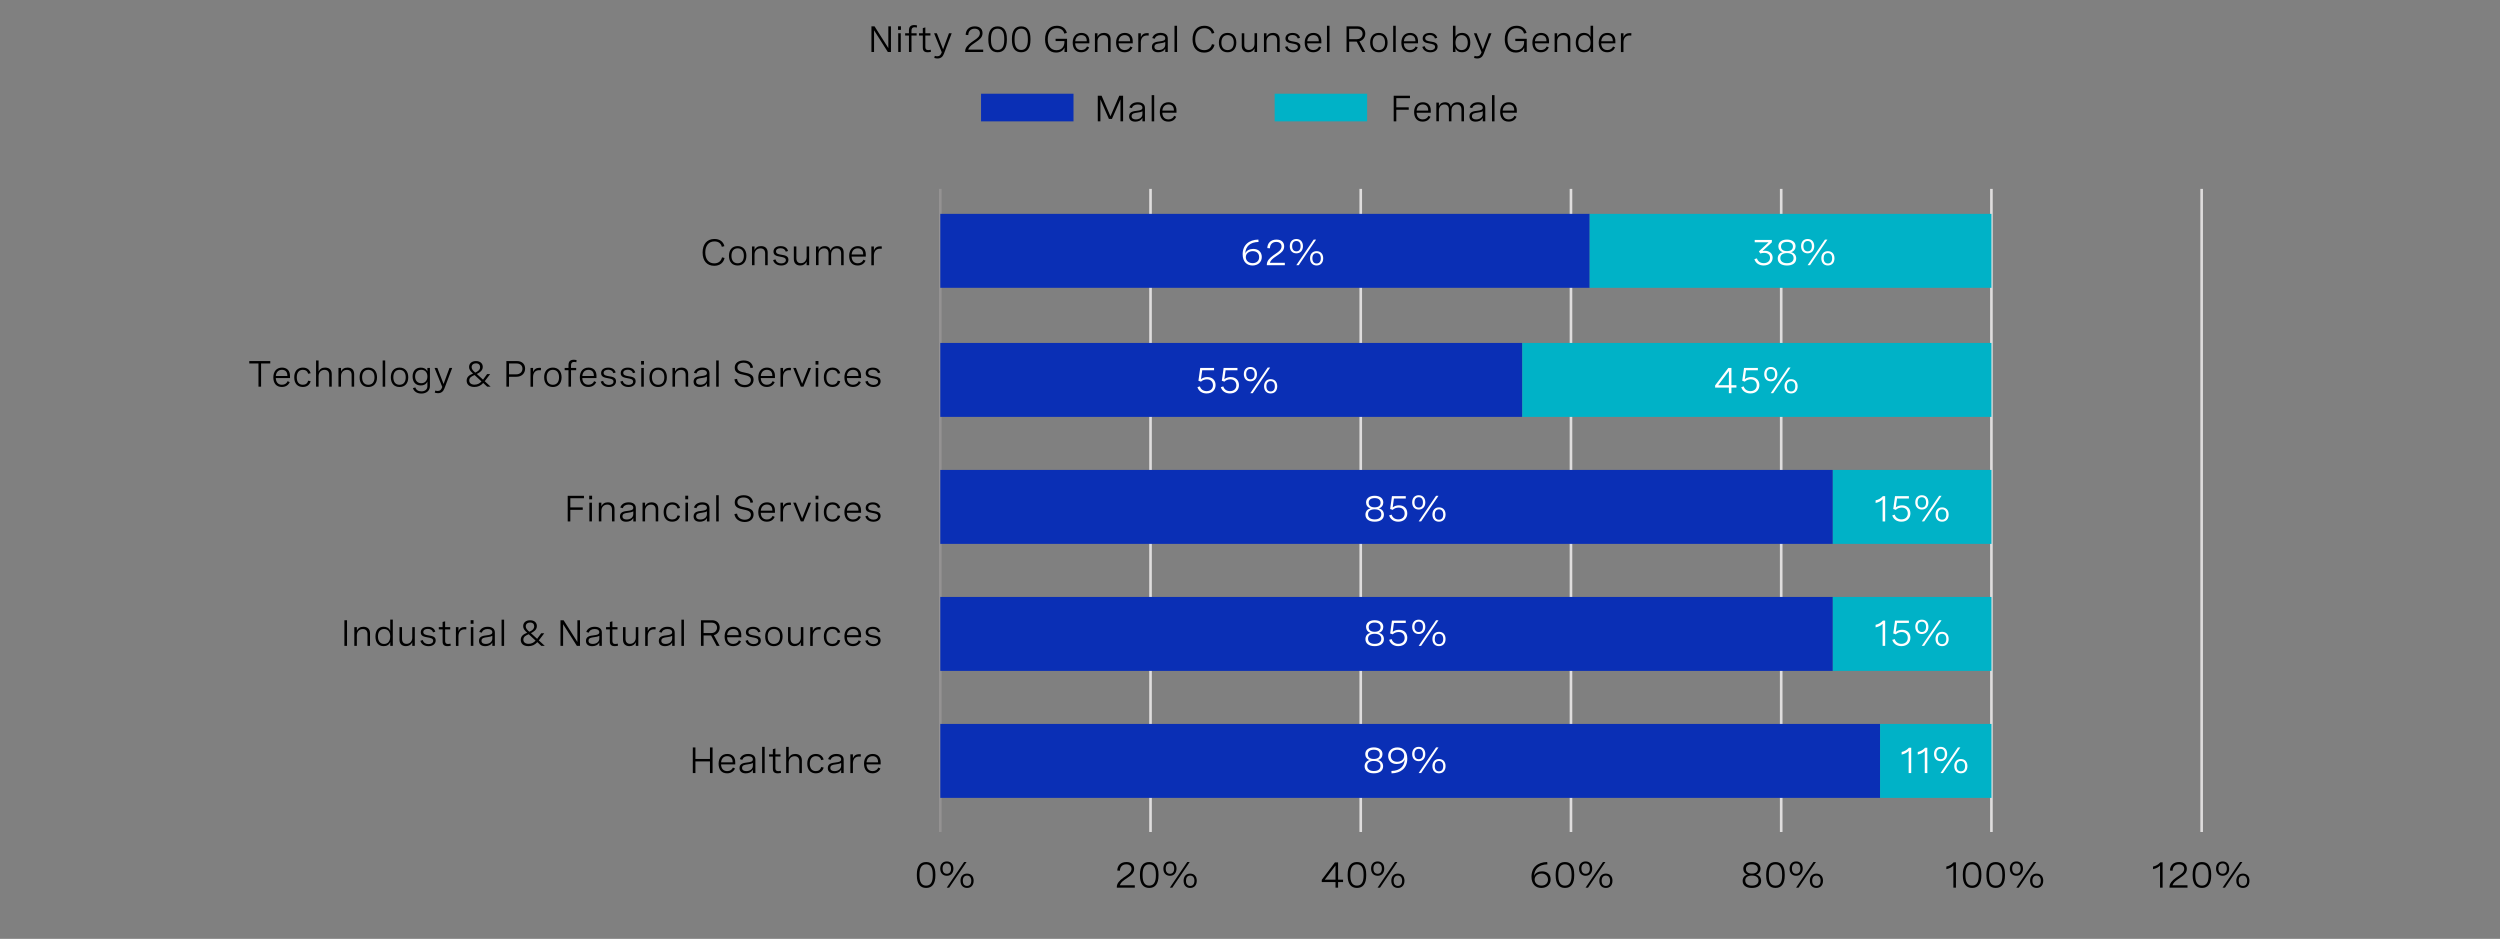<?xml version="1.0" encoding="utf-8"?>
<!-- Generator: Adobe Illustrator 28.1.0, SVG Export Plug-In . SVG Version: 6.00 Build 0)  -->
<svg version="1.1" xmlns="http://www.w3.org/2000/svg" xmlns:xlink="http://www.w3.org/1999/xlink" x="0px" y="0px"
	 viewBox="0 0 956 359.02" style="enable-background:new 0 0 956 359.02;" xml:space="preserve">
<rect x="0" y="0" width="956" height="359.02" fill="#808080" stroke="none"/>
<style type="text/css">
	.st0{fill:#DAB8FF;}
	.st1{fill:#A167FF;}
	.st2{fill:#6500AD;}
	.st3{fill:#4A0080;}
	.st4{fill:none;stroke:#949292;stroke-miterlimit:10;}
	.st5{fill:none;stroke:#DFDDDD;stroke-miterlimit:10;}
	.st6{fill:#FFFFFF;}
	.st7{fill:#2D53ED;}
	.st8{fill:#00B2C7;}
	.st9{fill:#BCDCFB;}
	.st10{fill:#0A2FB5;}
	.st11{fill:none;stroke:#0A2FB5;stroke-miterlimit:10;}
</style>
<g id="Capa_1">
	<g>
		<g>
			<rect x="487.43" y="35.84" class="st8" width="35.36" height="10.57"/>
			<g>
				<g>
					<path d="M539.17,36.6v0.93h-5.22v3.51h4.75v0.93h-4.75v4.44h-1v-9.8H539.17z"/>
					<path d="M547.12,43.1h-5.41c0.04,1.5,0.8,2.56,2.35,2.56c1.14,0,1.84-0.58,2.17-1.37l0.8,0.37c-0.5,1.08-1.47,1.85-3.02,1.85
						c-2.15,0-3.25-1.48-3.25-3.65c0-2.31,1.26-3.76,3.33-3.76c1.82,0,3.04,1.13,3.04,3.14V43.1z M541.73,42.3h4.41v-0.14
						c0-1.5-0.83-2.21-2.08-2.21C542.61,39.95,541.84,40.95,541.73,42.3z"/>
					<path d="M549.27,39.24h0.97v1.33c0.42-0.94,1.21-1.47,2.35-1.47c1.19,0,1.92,0.58,2.18,1.68c0.42-1.06,1.26-1.68,2.59-1.68
						c1.6,0,2.47,0.91,2.47,2.43v4.87h-0.97v-4.46c0-1.29-0.59-1.97-1.72-1.97c-1.32,0-2.11,0.96-2.11,2.3v4.12h-0.97v-4.46
						c0-1.28-0.57-1.97-1.7-1.97c-1.33,0-2.13,0.95-2.13,2.3v4.12h-0.97V39.24z"/>
					<path d="M567.97,41.28v5.13h-0.96V45.1c-0.62,1.06-1.67,1.42-2.73,1.42c-1.53,0-2.38-0.77-2.38-2.04
						c0-1.76,1.63-1.95,3.01-2.12c1.17-0.15,2.09-0.29,2.09-1.18c0-0.72-0.6-1.22-1.78-1.22c-1.19,0-1.95,0.51-2.26,1.39l-0.93-0.27
						c0.42-1.22,1.52-1.98,3.2-1.98C566.95,39.11,567.97,39.89,567.97,41.28z M567,43.59v-1.05c-0.49,0.32-1.26,0.44-2.04,0.55
						c-1.09,0.15-2.09,0.27-2.09,1.35c0,0.85,0.62,1.22,1.6,1.22C565.88,45.67,567,44.9,567,43.59z"/>
					<path d="M570.54,36.38h0.97v10.03h-0.97V36.38z"/>
					<path d="M580.02,43.1h-5.41c0.04,1.5,0.8,2.56,2.35,2.56c1.14,0,1.84-0.58,2.17-1.37l0.8,0.37c-0.5,1.08-1.47,1.85-3.02,1.85
						c-2.15,0-3.25-1.48-3.25-3.65c0-2.31,1.26-3.76,3.33-3.76c1.82,0,3.04,1.13,3.04,3.14V43.1z M574.63,42.3h4.41v-0.14
						c0-1.5-0.83-2.21-2.08-2.21C575.51,39.95,574.74,40.95,574.63,42.3z"/>
				</g>
			</g>
		</g>
		<g>
			<rect x="375.15" y="35.84" class="st10" width="35.36" height="10.57"/>
			<g>
				<g>
					<path d="M428.02,36.6h1.45v9.8h-1V38l-3.27,7.48h-1.15L420.79,38v8.4h-1v-9.8h1.45l3.4,7.88L428.02,36.6z"/>
					<path d="M437.83,41.28v5.13h-0.96V45.1c-0.62,1.06-1.67,1.42-2.73,1.42c-1.53,0-2.38-0.77-2.38-2.04
						c0-1.76,1.63-1.95,3.01-2.12c1.17-0.15,2.09-0.29,2.09-1.18c0-0.72-0.6-1.22-1.78-1.22c-1.19,0-1.95,0.51-2.26,1.39l-0.93-0.27
						c0.42-1.22,1.52-1.98,3.2-1.98C436.81,39.11,437.83,39.89,437.83,41.28z M436.86,43.59v-1.05c-0.49,0.32-1.26,0.44-2.04,0.55
						c-1.09,0.15-2.09,0.27-2.09,1.35c0,0.85,0.62,1.22,1.6,1.22C435.74,45.67,436.86,44.9,436.86,43.59z"/>
					<path d="M440.4,36.38h0.97v10.03h-0.97V36.38z"/>
					<path d="M449.88,43.1h-5.41c0.04,1.5,0.8,2.56,2.35,2.56c1.14,0,1.84-0.58,2.17-1.37l0.8,0.37c-0.5,1.08-1.47,1.85-3.02,1.85
						c-2.15,0-3.25-1.48-3.25-3.65c0-2.31,1.26-3.76,3.33-3.76c1.82,0,3.04,1.13,3.04,3.14V43.1z M444.49,42.3h4.41v-0.14
						c0-1.5-0.83-2.21-2.08-2.21C445.37,39.95,444.6,40.95,444.49,42.3z"/>
				</g>
			</g>
		</g>
	</g>
</g>
<g id="Capa_2">
	<g>
		<g>
			<path d="M339.7,10.08h1v9.8h-1.19l-5.27-8.29v8.29h-1v-9.8h1.19l5.27,8.31V10.08z"/>
			<path d="M344.52,10.05v1.38h-1.11v-1.38H344.52z M344.45,12.72v7.16h-0.97v-7.16H344.45z"/>
			<path d="M347.58,19.88v-6.3h-1.46v-0.86h1.46v-1.07c0-1.48,0.74-2.07,2.04-2.07c0.37,0,0.71,0.05,1.07,0.16l-0.12,0.82
				c-0.28-0.09-0.54-0.14-0.81-0.14c-1.01,0-1.21,0.64-1.21,1.34v0.96h1.97v0.86h-1.97v6.3H347.58z"/>
			<path d="M355.8,12.72v0.86h-1.95v4.4c0,0.62,0.18,1.17,1.15,1.17c0.28,0,0.58-0.05,0.9-0.13l0.1,0.79
				c-0.43,0.12-0.88,0.18-1.3,0.18c-1.82,0-1.82-1.32-1.82-1.81v-4.6h-1.46v-0.86h1.46v-1.98l0.97-0.25v2.23H355.8z"/>
			<path d="M362.89,12.72h1.04l-3,7.89c-0.45,1.18-1.29,1.76-2.42,1.76c-0.4,0-0.83-0.08-1.24-0.2l0.19-0.81
				c0.31,0.09,0.61,0.16,0.93,0.16c0.92,0,1.42-0.54,1.74-1.54l-2.94-7.26h1.06l2.38,6.14L362.89,12.72z"/>
			<path d="M375.96,19.88h-6.87v-0.33c0-1.22,1-2.42,2.47-3.44l1.3-0.9c0.76-0.53,1.85-1.29,1.85-2.52c0-1.03-0.75-1.72-2.01-1.72
				c-1.44,0-2.39,0.9-2.43,2.44l-1-0.08c0.05-1.89,1.29-3.25,3.5-3.25c1.94,0,2.95,1.07,2.95,2.58c0,1.65-1.2,2.49-2.3,3.25
				l-1.41,0.98c-0.9,0.63-1.58,1.37-1.76,2.08h5.72V19.88z"/>
			<path d="M385.03,14.83v0.41c0,3.11-1.21,4.75-3.54,4.75c-2.33,0-3.55-1.64-3.55-4.75v-0.41c0-3.11,1.22-4.75,3.55-4.75
				C383.82,10.08,385.03,11.72,385.03,14.83z M378.95,14.83v0.41c0,2.59,0.83,3.86,2.54,3.86c1.7,0,2.54-1.27,2.54-3.86v-0.41
				c0-2.59-0.83-3.86-2.54-3.86C379.78,10.97,378.95,12.24,378.95,14.83z"/>
			<path d="M394.05,14.83v0.41c0,3.11-1.21,4.75-3.54,4.75c-2.33,0-3.55-1.64-3.55-4.75v-0.41c0-3.11,1.22-4.75,3.55-4.75
				C392.84,10.08,394.05,11.72,394.05,14.83z M387.97,14.83v0.41c0,2.59,0.83,3.86,2.54,3.86c1.7,0,2.54-1.27,2.54-3.86v-0.41
				c0-2.59-0.83-3.86-2.54-3.86C388.81,10.97,387.97,12.24,387.97,14.83z"/>
			<path d="M403.67,14.83h4.37v5.05h-0.97v-1.72c-0.45,1.14-1.55,1.94-3.24,1.94c-2.6,0-4.2-1.91-4.2-5.05c0-3.2,1.66-5.2,4.53-5.2
				c1.98,0,3.36,0.96,3.8,2.75l-0.98,0.24c-0.33-1.37-1.36-2.06-2.83-2.06c-2.25,0-3.49,1.63-3.49,4.26c0,2.59,1.21,4.16,3.33,4.16
				c2.1,0,3.04-1.54,3.04-3.04v-0.45h-3.37V14.83z"/>
			<path d="M416.55,16.58h-5.4c0.04,1.5,0.8,2.56,2.35,2.56c1.14,0,1.84-0.58,2.17-1.37l0.8,0.37c-0.49,1.08-1.47,1.85-3.02,1.85
				c-2.15,0-3.25-1.48-3.25-3.65c0-2.31,1.26-3.76,3.33-3.76c1.82,0,3.04,1.13,3.04,3.14V16.58z M411.16,15.78h4.41v-0.14
				c0-1.5-0.83-2.21-2.08-2.21C412.05,13.43,411.28,14.43,411.16,15.78z"/>
			<path d="M418.7,12.72h0.97v1.36c0.44-0.94,1.26-1.5,2.5-1.5c1.65,0,2.53,0.96,2.53,2.49v4.81h-0.97v-4.47
				c0-1.24-0.59-1.96-1.78-1.96c-1.43,0-2.28,1.03-2.28,2.37v4.06h-0.97V12.72z"/>
			<path d="M433.14,16.58h-5.4c0.04,1.5,0.8,2.56,2.35,2.56c1.14,0,1.84-0.58,2.17-1.37l0.8,0.37c-0.49,1.08-1.47,1.85-3.02,1.85
				c-2.15,0-3.25-1.48-3.25-3.65c0-2.31,1.26-3.76,3.33-3.76c1.82,0,3.04,1.13,3.04,3.14V16.58z M427.75,15.78h4.41v-0.14
				c0-1.5-0.83-2.21-2.08-2.21C428.63,13.43,427.86,14.43,427.75,15.78z"/>
			<path d="M435.29,12.72h0.97v1.59c0.39-1.17,1.31-1.65,2.4-1.65c0.21,0,0.42,0.02,0.63,0.06l-0.06,0.9
				c-0.22-0.03-0.42-0.05-0.63-0.05c-1.5,0-2.35,0.98-2.35,2.69v3.64h-0.97V12.72z"/>
			<path d="M446.56,14.75v5.13h-0.96v-1.31c-0.61,1.06-1.67,1.42-2.73,1.42c-1.53,0-2.38-0.77-2.38-2.04c0-1.76,1.63-1.95,3.01-2.12
				c1.17-0.15,2.09-0.29,2.09-1.18c0-0.72-0.6-1.22-1.78-1.22c-1.19,0-1.95,0.51-2.26,1.39l-0.93-0.27c0.42-1.22,1.52-1.98,3.2-1.98
				C445.54,12.58,446.56,13.37,446.56,14.75z M445.59,17.07v-1.05c-0.49,0.32-1.26,0.44-2.04,0.55c-1.1,0.15-2.09,0.27-2.09,1.35
				c0,0.85,0.62,1.22,1.6,1.22C444.47,19.14,445.59,18.38,445.59,17.07z"/>
			<path d="M449.13,9.85h0.97v10.03h-0.97V9.85z"/>
			<path d="M463.38,12.85c-0.33-1.37-1.36-2.06-2.83-2.06c-2.27,0-3.5,1.7-3.5,4.23c0,2.6,1.29,4.16,3.43,4.16
				c1.56,0,2.63-0.83,2.97-2.3l0.98,0.24c-0.42,1.87-1.86,2.99-3.97,2.99c-2.78,0-4.43-1.91-4.43-5.07s1.65-5.19,4.52-5.19
				c1.96,0,3.37,0.96,3.81,2.75L463.38,12.85z"/>
			<path d="M472.77,16.29c0,2.31-1.29,3.71-3.34,3.71c-2.06,0-3.33-1.39-3.33-3.71c0-2.3,1.28-3.71,3.33-3.71
				C471.48,12.58,472.77,13.98,472.77,16.29z M467.06,16.29c0,1.84,0.89,2.86,2.37,2.86c1.48,0,2.37-1.02,2.37-2.86
				c0-1.83-0.89-2.86-2.37-2.86C467.95,13.43,467.06,14.45,467.06,16.29z"/>
			<path d="M480.7,19.88h-0.97v-1.39c-0.45,0.94-1.26,1.5-2.44,1.5c-1.55,0-2.45-0.95-2.45-2.49v-4.79h0.97v4.44
				c0,1.24,0.59,1.96,1.71,1.96c1.36,0,2.21-1.03,2.21-2.37v-4.03h0.97V19.88z"/>
			<path d="M483.34,12.72h0.97v1.36c0.45-0.94,1.26-1.5,2.5-1.5c1.65,0,2.53,0.96,2.53,2.49v4.81h-0.97v-4.47
				c0-1.24-0.59-1.96-1.78-1.96c-1.43,0-2.28,1.03-2.28,2.37v4.06h-0.97V12.72z"/>
			<path d="M496.26,14.71c-0.26-0.85-0.92-1.32-2-1.32c-1.11,0-1.73,0.48-1.73,1.22c0,0.94,1,1.1,2.1,1.28
				c1.26,0.2,2.64,0.42,2.64,1.91c0,1.32-1.09,2.2-2.75,2.2c-1.52,0-2.75-0.74-3.1-2.08l0.91-0.26c0.28,1.07,1.16,1.54,2.2,1.54
				c1.1,0,1.77-0.52,1.77-1.27c0-0.93-1.02-1.09-2.12-1.29c-1.26-0.22-2.62-0.46-2.62-1.94c0-1.33,1.1-2.11,2.73-2.11
				s2.54,0.77,2.83,1.87L496.26,14.71z"/>
			<path d="M505.28,16.58h-5.41c0.04,1.5,0.8,2.56,2.35,2.56c1.14,0,1.84-0.58,2.17-1.37l0.8,0.37c-0.5,1.08-1.47,1.85-3.02,1.85
				c-2.15,0-3.25-1.48-3.25-3.65c0-2.31,1.26-3.76,3.33-3.76c1.82,0,3.04,1.13,3.04,3.14V16.58z M499.89,15.78h4.41v-0.14
				c0-1.5-0.83-2.21-2.08-2.21C500.78,13.43,500.01,14.43,499.89,15.78z"/>
			<path d="M507.43,9.85h0.97v10.03h-0.97V9.85z"/>
			<path d="M514.91,10.08h4.29c1.76,0,2.88,1.18,2.88,2.78c0,1.46-0.92,2.61-2.23,2.93l2.2,4.09h-1.13l-2.13-3.98h-2.87v3.98h-1
				V10.08z M515.91,11.01v3.97h2.97c1.28,0,2.17-0.86,2.17-2.07c0-1.17-0.83-1.9-2.02-1.9H515.91z"/>
			<path d="M530.61,16.29c0,2.31-1.29,3.71-3.34,3.71s-3.33-1.39-3.33-3.71c0-2.3,1.28-3.71,3.33-3.71S530.61,13.98,530.61,16.29z
				 M524.9,16.29c0,1.84,0.89,2.86,2.37,2.86c1.48,0,2.37-1.02,2.37-2.86c0-1.83-0.89-2.86-2.37-2.86
				C525.79,13.43,524.9,14.45,524.9,16.29z"/>
			<path d="M532.76,9.85h0.97v10.03h-0.97V9.85z"/>
			<path d="M542.24,16.58h-5.41c0.04,1.5,0.8,2.56,2.35,2.56c1.14,0,1.84-0.58,2.17-1.37l0.8,0.37c-0.5,1.08-1.47,1.85-3.02,1.85
				c-2.15,0-3.25-1.48-3.25-3.65c0-2.31,1.26-3.76,3.33-3.76c1.82,0,3.04,1.13,3.04,3.14V16.58z M536.85,15.78h4.41v-0.14
				c0-1.5-0.83-2.21-2.08-2.21C537.73,13.43,536.96,14.43,536.85,15.78z"/>
			<path d="M548.73,14.71c-0.26-0.85-0.92-1.32-2-1.32c-1.11,0-1.73,0.48-1.73,1.22c0,0.94,1,1.1,2.1,1.28
				c1.26,0.2,2.64,0.42,2.64,1.91c0,1.32-1.09,2.2-2.75,2.2c-1.52,0-2.75-0.74-3.1-2.08l0.91-0.26c0.28,1.07,1.16,1.54,2.2,1.54
				c1.1,0,1.77-0.52,1.77-1.27c0-0.93-1.02-1.09-2.12-1.29c-1.26-0.22-2.62-0.46-2.62-1.94c0-1.33,1.1-2.11,2.73-2.11
				s2.54,0.77,2.83,1.87L548.73,14.71z"/>
			<path d="M555.61,19.88V9.85h0.97v4.29c0.47-1.13,1.41-1.57,2.52-1.57c2.08,0,3.14,1.5,3.14,3.71c0,2.19-1.05,3.71-3.16,3.71
				c-1.11,0-2.02-0.42-2.51-1.59v1.48H555.61z M561.27,16.29c0-1.79-0.88-2.86-2.34-2.86c-1.46,0-2.35,1.06-2.35,2.86
				c0,1.79,0.88,2.86,2.35,2.86S561.27,18.07,561.27,16.29z"/>
			<path d="M569.3,12.72h1.04l-3,7.89c-0.45,1.18-1.29,1.76-2.42,1.76c-0.4,0-0.83-0.08-1.24-0.2l0.19-0.81
				c0.31,0.09,0.61,0.16,0.93,0.16c0.92,0,1.42-0.54,1.74-1.54l-2.94-7.26h1.06l2.38,6.14L569.3,12.72z"/>
			<path d="M579.46,14.83h4.37v5.05h-0.97v-1.72c-0.44,1.14-1.55,1.94-3.24,1.94c-2.6,0-4.2-1.91-4.2-5.05c0-3.2,1.66-5.2,4.53-5.2
				c1.98,0,3.36,0.96,3.8,2.75l-0.98,0.24c-0.33-1.37-1.36-2.06-2.83-2.06c-2.25,0-3.49,1.63-3.49,4.26c0,2.59,1.21,4.16,3.33,4.16
				c2.1,0,3.04-1.54,3.04-3.04v-0.45h-3.37V14.83z"/>
			<path d="M592.34,16.58h-5.41c0.04,1.5,0.8,2.56,2.35,2.56c1.14,0,1.84-0.58,2.17-1.37l0.8,0.37c-0.5,1.08-1.47,1.85-3.02,1.85
				c-2.15,0-3.25-1.48-3.25-3.65c0-2.31,1.26-3.76,3.33-3.76c1.82,0,3.04,1.13,3.04,3.14V16.58z M586.95,15.78h4.41v-0.14
				c0-1.5-0.83-2.21-2.08-2.21C587.84,13.43,587.07,14.43,586.95,15.78z"/>
			<path d="M594.49,12.72h0.97v1.36c0.45-0.94,1.26-1.5,2.5-1.5c1.65,0,2.53,0.96,2.53,2.49v4.81h-0.97v-4.47
				c0-1.24-0.59-1.96-1.78-1.96c-1.43,0-2.28,1.03-2.28,2.37v4.06h-0.97V12.72z"/>
			<path d="M609.2,19.88h-0.96V18.4c-0.5,1.18-1.41,1.59-2.52,1.59c-2.11,0-3.15-1.51-3.15-3.71c0-2.2,1.06-3.71,3.14-3.71
				c1.12,0,2.06,0.44,2.52,1.57V9.85h0.98V19.88z M608.23,16.29c0-1.8-0.89-2.86-2.35-2.86c-1.46,0-2.34,1.07-2.34,2.86
				c0,1.78,0.87,2.86,2.34,2.86S608.23,18.08,608.23,16.29z"/>
			<path d="M617.71,16.58h-5.41c0.04,1.5,0.8,2.56,2.35,2.56c1.14,0,1.84-0.58,2.17-1.37l0.8,0.37c-0.5,1.08-1.47,1.85-3.02,1.85
				c-2.15,0-3.25-1.48-3.25-3.65c0-2.31,1.26-3.76,3.33-3.76c1.82,0,3.04,1.13,3.04,3.14V16.58z M612.32,15.78h4.41v-0.14
				c0-1.5-0.83-2.21-2.08-2.21C613.2,13.43,612.43,14.43,612.32,15.78z"/>
			<path d="M619.85,12.72h0.97v1.59c0.39-1.17,1.31-1.65,2.4-1.65c0.2,0,0.42,0.02,0.63,0.06l-0.06,0.9
				c-0.22-0.03-0.42-0.05-0.63-0.05c-1.5,0-2.35,0.98-2.35,2.69v3.64h-0.97V12.72z"/>
		</g>
	</g>
	<g>
		<g>
			<g>
				<line class="st4" x1="359.57" y1="72.23" x2="359.57" y2="318.15"/>
				<line class="st5" x1="439.96" y1="72.23" x2="439.96" y2="318.15"/>
				<line class="st5" x1="520.35" y1="72.23" x2="520.35" y2="318.15"/>
				<line class="st5" x1="600.74" y1="72.23" x2="600.74" y2="318.15"/>
				<line class="st5" x1="681.13" y1="72.23" x2="681.13" y2="318.15"/>
				<line class="st5" x1="761.52" y1="72.23" x2="761.52" y2="318.15"/>
				<line class="st5" x1="841.91" y1="72.23" x2="841.91" y2="318.15"/>
			</g>
			<g>
				<rect x="359.57" y="81.78" class="st10" width="248.32" height="28.28"/>
				<rect x="607.89" y="81.78" class="st8" width="153.63" height="28.28"/>
				<rect x="359.57" y="131.14" class="st10" width="222.55" height="28.28"/>
				<rect x="582.12" y="131.14" class="st8" width="179.4" height="28.28"/>
				<rect x="359.57" y="179.7" class="st10" width="341.29" height="28.28"/>
				<rect x="700.87" y="179.7" class="st8" width="60.66" height="28.28"/>
				<rect x="359.57" y="228.27" class="st10" width="341.29" height="28.28"/>
				<rect x="700.87" y="228.27" class="st8" width="60.66" height="28.28"/>
				<rect x="359.57" y="276.83" class="st10" width="359.36" height="28.28"/>
				<rect x="718.94" y="276.83" class="st8" width="42.59" height="28.28"/>
			</g>
			<g>
				<g>
					<path d="M276.03,94.38c-0.33-1.37-1.36-2.06-2.83-2.06c-2.27,0-3.5,1.7-3.5,4.23c0,2.6,1.29,4.16,3.43,4.16
						c1.56,0,2.63-0.83,2.97-2.3l0.98,0.24c-0.42,1.87-1.86,2.99-3.97,2.99c-2.78,0-4.43-1.91-4.43-5.07s1.65-5.19,4.52-5.19
						c1.96,0,3.37,0.96,3.81,2.75L276.03,94.38z"/>
					<path d="M285.42,97.82c0,2.31-1.29,3.71-3.34,3.71s-3.33-1.39-3.33-3.71c0-2.3,1.28-3.71,3.33-3.71S285.42,95.52,285.42,97.82z
						 M279.71,97.82c0,1.84,0.89,2.86,2.37,2.86c1.48,0,2.37-1.02,2.37-2.86c0-1.83-0.89-2.86-2.37-2.86
						C280.6,94.96,279.71,95.99,279.71,97.82z"/>
					<path d="M287.56,94.25h0.97v1.36c0.44-0.94,1.26-1.5,2.5-1.5c1.65,0,2.53,0.96,2.53,2.49v4.81h-0.97v-4.47
						c0-1.24-0.59-1.96-1.78-1.96c-1.43,0-2.28,1.03-2.28,2.37v4.06h-0.97V94.25z"/>
					<path d="M300.48,96.24c-0.26-0.85-0.92-1.32-2-1.32c-1.11,0-1.73,0.48-1.73,1.22c0,0.94,1,1.1,2.1,1.28
						c1.26,0.2,2.64,0.42,2.64,1.91c0,1.32-1.09,2.2-2.75,2.2c-1.52,0-2.75-0.74-3.1-2.08l0.91-0.26c0.28,1.07,1.16,1.54,2.2,1.54
						c1.1,0,1.77-0.52,1.77-1.27c0-0.93-1.02-1.09-2.12-1.29c-1.26-0.22-2.62-0.46-2.62-1.94c0-1.33,1.09-2.11,2.73-2.11
						c1.63,0,2.54,0.77,2.83,1.87L300.48,96.24z"/>
					<path d="M309.42,101.42h-0.97v-1.39c-0.44,0.94-1.26,1.5-2.44,1.5c-1.55,0-2.45-0.95-2.45-2.49v-4.79h0.97v4.44
						c0,1.24,0.59,1.96,1.71,1.96c1.36,0,2.21-1.03,2.21-2.37v-4.03h0.97V101.42z"/>
					<path d="M312.06,94.25h0.97v1.33c0.42-0.94,1.21-1.47,2.35-1.47c1.19,0,1.92,0.58,2.18,1.68c0.42-1.06,1.26-1.68,2.59-1.68
						c1.6,0,2.47,0.91,2.47,2.43v4.87h-0.97v-4.46c0-1.29-0.59-1.97-1.72-1.97c-1.32,0-2.11,0.96-2.11,2.3v4.12h-0.98v-4.46
						c0-1.28-0.56-1.97-1.7-1.97c-1.33,0-2.13,0.95-2.13,2.3v4.12h-0.97V94.25z"/>
					<path d="M331.06,98.12h-5.4c0.04,1.5,0.8,2.56,2.35,2.56c1.14,0,1.84-0.58,2.17-1.37l0.8,0.37c-0.49,1.08-1.47,1.85-3.02,1.85
						c-2.15,0-3.25-1.48-3.25-3.65c0-2.31,1.26-3.76,3.33-3.76c1.82,0,3.04,1.13,3.04,3.14V98.12z M325.67,97.32h4.41v-0.14
						c0-1.5-0.83-2.21-2.08-2.21C326.55,94.96,325.78,95.96,325.67,97.32z"/>
					<path d="M333.21,94.25h0.97v1.59c0.39-1.17,1.31-1.65,2.4-1.65c0.21,0,0.42,0.02,0.63,0.06l-0.06,0.9
						c-0.22-0.03-0.42-0.05-0.63-0.05c-1.5,0-2.35,0.98-2.35,2.69v3.64h-0.97V94.25z"/>
				</g>
			</g>
			<g>
				<g>
					<path d="M95.32,139v-0.93h8.03V139h-3.51v8.87h-1V139H95.32z"/>
					<path d="M110.87,144.57h-5.4c0.04,1.5,0.8,2.56,2.35,2.56c1.14,0,1.84-0.58,2.17-1.37l0.8,0.37c-0.49,1.08-1.47,1.85-3.02,1.85
						c-2.15,0-3.25-1.48-3.25-3.65c0-2.31,1.26-3.76,3.33-3.76c1.82,0,3.04,1.13,3.04,3.14V144.57z M105.48,143.77h4.41v-0.14
						c0-1.5-0.83-2.21-2.08-2.21C106.36,141.42,105.59,142.42,105.48,143.77z"/>
					<path d="M117.85,142.93c-0.25-0.97-0.96-1.51-2.03-1.51c-1.4,0-2.33,0.94-2.33,2.87c0,1.81,0.81,2.84,2.31,2.84
						c1.1,0,1.79-0.55,2.05-1.56l0.94,0.2c-0.34,1.33-1.34,2.21-2.99,2.21c-2.07,0-3.28-1.39-3.28-3.69c0-2.37,1.28-3.72,3.31-3.72
						c1.64,0,2.61,0.87,2.95,2.16L117.85,142.93z"/>
					<path d="M120.86,137.84h0.97v4.22c0.44-0.94,1.26-1.5,2.5-1.5c1.65,0,2.53,0.96,2.53,2.49v4.81h-0.97v-4.47
						c0-1.24-0.59-1.96-1.78-1.96c-1.43,0-2.28,1.03-2.28,2.37v4.06h-0.97V137.84z"/>
					<path d="M129.43,140.71h0.97v1.36c0.44-0.94,1.26-1.5,2.5-1.5c1.65,0,2.53,0.96,2.53,2.49v4.81h-0.97v-4.47
						c0-1.24-0.59-1.96-1.78-1.96c-1.43,0-2.28,1.03-2.28,2.37v4.06h-0.97V140.71z"/>
					<path d="M144.18,144.28c0,2.31-1.29,3.71-3.34,3.71s-3.33-1.39-3.33-3.71c0-2.3,1.28-3.71,3.33-3.71
						S144.18,141.97,144.18,144.28z M138.47,144.28c0,1.84,0.89,2.86,2.37,2.86c1.48,0,2.37-1.02,2.37-2.86
						c0-1.83-0.89-2.86-2.37-2.86C139.36,141.42,138.47,142.44,138.47,144.28z"/>
					<path d="M146.33,137.84h0.97v10.03h-0.97V137.84z"/>
					<path d="M156.12,144.28c0,2.31-1.29,3.71-3.34,3.71c-2.06,0-3.33-1.39-3.33-3.71c0-2.3,1.28-3.71,3.33-3.71
						C154.83,140.57,156.12,141.97,156.12,144.28z M150.41,144.28c0,1.84,0.89,2.86,2.37,2.86c1.48,0,2.37-1.02,2.37-2.86
						c0-1.83-0.89-2.86-2.37-2.86C151.3,141.42,150.41,142.44,150.41,144.28z"/>
					<path d="M164.4,140.71v6.93c0,1.7-1.29,2.86-3.27,2.86c-1.7,0-2.85-0.85-3.23-2.09l0.93-0.25c0.29,0.94,1.1,1.5,2.31,1.5
						c1.43,0,2.29-0.77,2.29-1.99v-1.8c-0.45,1.09-1.38,1.53-2.52,1.53c-2.08,0-3.14-1.46-3.14-3.42c0-1.93,1.05-3.4,3.15-3.4
						c1.1,0,2.03,0.4,2.51,1.5v-1.37H164.4z M158.74,143.97c0,1.54,0.89,2.57,2.35,2.57c1.46,0,2.35-1.03,2.35-2.57
						c0-1.54-0.88-2.56-2.35-2.56C159.61,141.42,158.74,142.44,158.74,143.97z"/>
					<path d="M171.88,140.71h1.04l-3,7.89c-0.45,1.18-1.29,1.76-2.42,1.76c-0.4,0-0.83-0.08-1.24-0.2l0.19-0.81
						c0.31,0.09,0.61,0.16,0.93,0.16c0.92,0,1.42-0.54,1.74-1.54l-2.94-7.26h1.06l2.38,6.14L171.88,140.71z"/>
					<path d="M187.62,147.87h-1.31l-1.53-1.42c-0.94,1.05-2.02,1.53-3.38,1.53c-1.95,0-2.95-0.98-2.95-2.42
						c0-1.52,1.14-2.19,2.45-2.71c-1.02-0.9-1.53-1.57-1.53-2.51c0-1.27,0.96-2.27,2.64-2.27c1.62,0,2.6,0.92,2.6,2.22
						c0,1.39-1.13,2.17-2.27,2.72l2.37,2.17l1.57-2.13h1.15l-2.07,2.73L187.62,147.87z M184.12,145.86l-2.63-2.44
						c-1.06,0.44-2.05,0.92-2.05,2.06c0,1.03,0.79,1.61,2.03,1.61C182.6,147.08,183.46,146.61,184.12,145.86z M180.36,140.4
						c0,0.75,0.47,1.31,1.38,2.08c1-0.44,1.85-1.05,1.85-2.1c0-0.85-0.57-1.44-1.58-1.44C181,138.94,180.36,139.52,180.36,140.4z"/>
					<path d="M193.63,138.07h4.05c1.94,0,3.12,1.16,3.12,2.88c0,1.8-1.29,3.13-3.37,3.13h-2.79v3.79h-1V138.07z M194.64,139v4.15
						h2.74c1.41,0,2.4-0.85,2.4-2.16c0-1.26-0.9-1.99-2.26-1.99H194.64z"/>
					<path d="M202.88,140.71h0.97v1.59c0.39-1.17,1.31-1.65,2.4-1.65c0.21,0,0.42,0.02,0.63,0.06l-0.06,0.9
						c-0.22-0.03-0.42-0.05-0.63-0.05c-1.5,0-2.35,0.98-2.35,2.69v3.64h-0.97V140.71z"/>
					<path d="M214.75,144.28c0,2.31-1.29,3.71-3.34,3.71s-3.33-1.39-3.33-3.71c0-2.3,1.28-3.71,3.33-3.71
						S214.75,141.97,214.75,144.28z M209.04,144.28c0,1.84,0.89,2.86,2.37,2.86c1.48,0,2.37-1.02,2.37-2.86
						c0-1.83-0.89-2.86-2.37-2.86C209.93,141.42,209.04,142.44,209.04,144.28z"/>
					<path d="M217.39,147.87v-6.3h-1.46v-0.86h1.46v-1.07c0-1.48,0.74-2.07,2.04-2.07c0.37,0,0.71,0.05,1.07,0.16l-0.12,0.82
						c-0.28-0.09-0.54-0.14-0.81-0.14c-1.01,0-1.21,0.64-1.21,1.34v0.96h1.97v0.86h-1.97v6.3H217.39z"/>
					<path d="M228.07,144.57h-5.4c0.04,1.5,0.8,2.56,2.35,2.56c1.14,0,1.84-0.58,2.17-1.37l0.8,0.37c-0.49,1.08-1.47,1.85-3.02,1.85
						c-2.15,0-3.25-1.48-3.25-3.65c0-2.31,1.26-3.76,3.33-3.76c1.82,0,3.04,1.13,3.04,3.14V144.57z M222.68,143.77h4.41v-0.14
						c0-1.5-0.83-2.21-2.08-2.21C223.56,141.42,222.79,142.42,222.68,143.77z"/>
					<path d="M234.56,142.7c-0.26-0.85-0.92-1.32-2-1.32c-1.11,0-1.73,0.48-1.73,1.22c0,0.94,1,1.1,2.1,1.28
						c1.26,0.2,2.64,0.42,2.64,1.91c0,1.32-1.09,2.2-2.75,2.2c-1.52,0-2.75-0.74-3.1-2.08l0.91-0.26c0.28,1.07,1.16,1.54,2.2,1.54
						c1.1,0,1.77-0.52,1.77-1.27c0-0.93-1.02-1.09-2.12-1.29c-1.26-0.22-2.62-0.46-2.62-1.94c0-1.33,1.09-2.11,2.73-2.11
						c1.63,0,2.54,0.77,2.83,1.87L234.56,142.7z"/>
					<path d="M242.06,142.7c-0.26-0.85-0.92-1.32-2-1.32c-1.11,0-1.73,0.48-1.73,1.22c0,0.94,1,1.1,2.1,1.28
						c1.26,0.2,2.64,0.42,2.64,1.91c0,1.32-1.09,2.2-2.75,2.2c-1.52,0-2.75-0.74-3.1-2.08l0.91-0.26c0.28,1.07,1.16,1.54,2.2,1.54
						c1.1,0,1.77-0.52,1.77-1.27c0-0.93-1.02-1.09-2.12-1.29c-1.26-0.22-2.62-0.46-2.62-1.94c0-1.33,1.09-2.11,2.73-2.11
						c1.63,0,2.54,0.77,2.83,1.87L242.06,142.7z"/>
					<path d="M246.26,138.04v1.38h-1.11v-1.38H246.26z M246.19,140.71v7.16h-0.97v-7.16H246.19z"/>
					<path d="M255.01,144.28c0,2.31-1.29,3.71-3.34,3.71s-3.33-1.39-3.33-3.71c0-2.3,1.28-3.71,3.33-3.71
						S255.01,141.97,255.01,144.28z M249.3,144.28c0,1.84,0.89,2.86,2.37,2.86c1.48,0,2.37-1.02,2.37-2.86
						c0-1.83-0.89-2.86-2.37-2.86C250.19,141.42,249.3,142.44,249.3,144.28z"/>
					<path d="M257.16,140.71h0.97v1.36c0.44-0.94,1.26-1.5,2.5-1.5c1.65,0,2.53,0.96,2.53,2.49v4.81h-0.97v-4.47
						c0-1.24-0.59-1.96-1.78-1.96c-1.43,0-2.28,1.03-2.28,2.37v4.06h-0.97V140.71z"/>
					<path d="M271.3,142.74v5.13h-0.96v-1.31c-0.61,1.06-1.67,1.42-2.73,1.42c-1.53,0-2.38-0.77-2.38-2.04
						c0-1.76,1.63-1.95,3.01-2.12c1.17-0.15,2.09-0.29,2.09-1.18c0-0.72-0.6-1.22-1.78-1.22c-1.19,0-1.95,0.51-2.26,1.39l-0.93-0.27
						c0.42-1.22,1.52-1.98,3.2-1.98C270.28,140.57,271.3,141.36,271.3,142.74z M270.33,145.05v-1.05c-0.49,0.32-1.26,0.44-2.04,0.55
						c-1.1,0.15-2.09,0.27-2.09,1.35c0,0.85,0.62,1.22,1.6,1.22C269.21,147.13,270.33,146.37,270.33,145.05z"/>
					<path d="M273.87,137.84h0.97v10.03h-0.97V137.84z"/>
					<path d="M286.98,140.75c-0.16-1.22-1.05-2.04-2.65-2.04c-1.38,0-2.35,0.62-2.35,1.8c0,1.39,1.34,1.67,2.78,1.97
						c1.6,0.33,3.41,0.65,3.41,2.69c0,1.74-1.31,2.92-3.38,2.92c-2.13,0-3.73-1.24-3.94-3.04l1-0.17c0.19,1.45,1.35,2.33,2.94,2.33
						c1.47,0,2.35-0.76,2.35-1.89c0-1.41-1.37-1.7-2.82-2.01c-1.63-0.34-3.36-0.7-3.36-2.69c0-1.8,1.41-2.78,3.43-2.78
						c2.13,0,3.35,1.09,3.58,2.73L286.98,140.75z"/>
					<path d="M296.32,144.57h-5.4c0.04,1.5,0.8,2.56,2.35,2.56c1.14,0,1.84-0.58,2.17-1.37l0.8,0.37c-0.49,1.08-1.47,1.85-3.02,1.85
						c-2.15,0-3.25-1.48-3.25-3.65c0-2.31,1.26-3.76,3.33-3.76c1.82,0,3.04,1.13,3.04,3.14V144.57z M290.93,143.77h4.41v-0.14
						c0-1.5-0.83-2.21-2.08-2.21C291.82,141.42,291.05,142.42,290.93,143.77z"/>
					<path d="M298.47,140.71h0.97v1.59c0.39-1.17,1.31-1.65,2.4-1.65c0.21,0,0.42,0.02,0.63,0.06l-0.06,0.9
						c-0.22-0.03-0.42-0.05-0.63-0.05c-1.5,0-2.35,0.98-2.35,2.69v3.64h-0.97V140.71z"/>
					<path d="M309.09,140.71h1.05l-2.9,7.16h-1.01l-2.9-7.16h1.04l2.37,6.04L309.09,140.71z"/>
					<path d="M312.97,138.04v1.38h-1.11v-1.38H312.97z M312.9,140.71v7.16h-0.97v-7.16H312.9z"/>
					<path d="M320.37,142.93c-0.25-0.97-0.96-1.51-2.03-1.51c-1.4,0-2.33,0.94-2.33,2.87c0,1.81,0.81,2.84,2.31,2.84
						c1.1,0,1.79-0.55,2.05-1.56l0.94,0.2c-0.34,1.33-1.34,2.21-2.99,2.21c-2.07,0-3.28-1.39-3.28-3.69c0-2.37,1.28-3.72,3.31-3.72
						c1.64,0,2.61,0.87,2.95,2.16L320.37,142.93z"/>
					<path d="M329.25,144.57h-5.4c0.04,1.5,0.8,2.56,2.35,2.56c1.14,0,1.84-0.58,2.17-1.37l0.8,0.37c-0.49,1.08-1.47,1.85-3.02,1.85
						c-2.15,0-3.25-1.48-3.25-3.65c0-2.31,1.26-3.76,3.33-3.76c1.82,0,3.04,1.13,3.04,3.14V144.57z M323.86,143.77h4.41v-0.14
						c0-1.5-0.83-2.21-2.08-2.21C324.74,141.42,323.97,142.42,323.86,143.77z"/>
					<path d="M335.74,142.7c-0.26-0.85-0.92-1.32-2-1.32c-1.11,0-1.73,0.48-1.73,1.22c0,0.94,1,1.1,2.1,1.28
						c1.26,0.2,2.64,0.42,2.64,1.91c0,1.32-1.09,2.2-2.75,2.2c-1.52,0-2.75-0.74-3.1-2.08l0.91-0.26c0.28,1.07,1.16,1.54,2.2,1.54
						c1.1,0,1.77-0.52,1.77-1.27c0-0.93-1.02-1.09-2.12-1.29c-1.26-0.22-2.62-0.46-2.62-1.94c0-1.33,1.09-2.11,2.73-2.11
						c1.63,0,2.54,0.77,2.83,1.87L335.74,142.7z"/>
				</g>
			</g>
			<g>
				<g>
					<path d="M223.31,189.59v0.93h-5.22v3.51h4.75v0.93h-4.75v4.44h-1v-9.8H223.31z"/>
					<path d="M226.42,189.56v1.38h-1.11v-1.38H226.42z M226.35,192.23v7.16h-0.97v-7.16H226.35z"/>
					<path d="M228.99,192.23h0.97v1.36c0.44-0.94,1.26-1.5,2.5-1.5c1.65,0,2.53,0.96,2.53,2.49v4.81h-0.97v-4.47
						c0-1.24-0.59-1.96-1.78-1.96c-1.43,0-2.28,1.03-2.28,2.37v4.06h-0.97V192.23z"/>
					<path d="M243.14,194.27v5.13h-0.96v-1.31c-0.61,1.06-1.67,1.42-2.73,1.42c-1.53,0-2.38-0.77-2.38-2.04
						c0-1.76,1.63-1.95,3.01-2.12c1.17-0.15,2.09-0.29,2.09-1.18c0-0.72-0.6-1.22-1.78-1.22c-1.19,0-1.95,0.51-2.26,1.39l-0.93-0.27
						c0.42-1.22,1.52-1.98,3.2-1.98C242.12,192.09,243.14,192.88,243.14,194.27z M242.17,196.58v-1.05
						c-0.49,0.32-1.26,0.44-2.04,0.55c-1.1,0.15-2.09,0.27-2.09,1.35c0,0.85,0.62,1.22,1.6,1.22
						C241.05,198.66,242.17,197.89,242.17,196.58z"/>
					<path d="M245.71,192.23h0.97v1.36c0.44-0.94,1.26-1.5,2.5-1.5c1.65,0,2.53,0.96,2.53,2.49v4.81h-0.97v-4.47
						c0-1.24-0.59-1.96-1.78-1.96c-1.43,0-2.28,1.03-2.28,2.37v4.06h-0.97V192.23z"/>
					<path d="M259.11,194.45c-0.25-0.97-0.96-1.51-2.03-1.51c-1.4,0-2.33,0.94-2.33,2.87c0,1.81,0.81,2.84,2.31,2.84
						c1.1,0,1.79-0.55,2.05-1.56l0.94,0.2c-0.34,1.33-1.34,2.21-2.99,2.21c-2.07,0-3.28-1.39-3.28-3.69c0-2.37,1.28-3.72,3.31-3.72
						c1.64,0,2.61,0.87,2.95,2.16L259.11,194.45z"/>
					<path d="M263.16,189.56v1.38h-1.11v-1.38H263.16z M263.09,192.23v7.16h-0.97v-7.16H263.09z"/>
					<path d="M271.3,194.27v5.13h-0.96v-1.31c-0.61,1.06-1.67,1.42-2.73,1.42c-1.53,0-2.38-0.77-2.38-2.04
						c0-1.76,1.63-1.95,3.01-2.12c1.17-0.15,2.09-0.29,2.09-1.18c0-0.72-0.6-1.22-1.78-1.22c-1.19,0-1.95,0.51-2.26,1.39l-0.93-0.27
						c0.42-1.22,1.52-1.98,3.2-1.98C270.28,192.09,271.3,192.88,271.3,194.27z M270.33,196.58v-1.05c-0.49,0.32-1.26,0.44-2.04,0.55
						c-1.1,0.15-2.09,0.27-2.09,1.35c0,0.85,0.62,1.22,1.6,1.22C269.21,198.66,270.33,197.89,270.33,196.58z"/>
					<path d="M273.87,189.37h0.97v10.03h-0.97V189.37z"/>
					<path d="M286.98,192.28c-0.16-1.22-1.05-2.04-2.65-2.04c-1.38,0-2.35,0.62-2.35,1.8c0,1.39,1.34,1.67,2.78,1.97
						c1.6,0.33,3.41,0.65,3.41,2.69c0,1.74-1.31,2.92-3.38,2.92c-2.13,0-3.73-1.24-3.94-3.04l1-0.17c0.19,1.45,1.35,2.33,2.94,2.33
						c1.47,0,2.35-0.76,2.35-1.89c0-1.41-1.37-1.7-2.82-2.01c-1.63-0.34-3.36-0.7-3.36-2.69c0-1.8,1.41-2.78,3.43-2.78
						c2.13,0,3.35,1.09,3.58,2.73L286.98,192.28z"/>
					<path d="M296.32,196.09h-5.4c0.04,1.5,0.8,2.56,2.35,2.56c1.14,0,1.84-0.58,2.17-1.37l0.8,0.37c-0.49,1.08-1.47,1.85-3.02,1.85
						c-2.15,0-3.25-1.48-3.25-3.65c0-2.31,1.26-3.76,3.33-3.76c1.82,0,3.04,1.13,3.04,3.14V196.09z M290.93,195.29h4.41v-0.14
						c0-1.5-0.83-2.21-2.08-2.21C291.82,192.94,291.05,193.94,290.93,195.29z"/>
					<path d="M298.47,192.23h0.97v1.59c0.39-1.17,1.31-1.65,2.4-1.65c0.21,0,0.42,0.02,0.63,0.06l-0.06,0.9
						c-0.22-0.03-0.42-0.05-0.63-0.05c-1.5,0-2.35,0.98-2.35,2.69v3.64h-0.97V192.23z"/>
					<path d="M309.09,192.23h1.05l-2.9,7.16h-1.01l-2.9-7.16h1.04l2.37,6.04L309.09,192.23z"/>
					<path d="M312.97,189.56v1.38h-1.11v-1.38H312.97z M312.9,192.23v7.16h-0.97v-7.16H312.9z"/>
					<path d="M320.37,194.45c-0.25-0.97-0.96-1.51-2.03-1.51c-1.4,0-2.33,0.94-2.33,2.87c0,1.81,0.81,2.84,2.31,2.84
						c1.1,0,1.79-0.55,2.05-1.56l0.94,0.2c-0.34,1.33-1.34,2.21-2.99,2.21c-2.07,0-3.28-1.39-3.28-3.69c0-2.37,1.28-3.72,3.31-3.72
						c1.64,0,2.61,0.87,2.95,2.16L320.37,194.45z"/>
					<path d="M329.25,196.09h-5.4c0.04,1.5,0.8,2.56,2.35,2.56c1.14,0,1.84-0.58,2.17-1.37l0.8,0.37c-0.49,1.08-1.47,1.85-3.02,1.85
						c-2.15,0-3.25-1.48-3.25-3.65c0-2.31,1.26-3.76,3.33-3.76c1.82,0,3.04,1.13,3.04,3.14V196.09z M323.86,195.29h4.41v-0.14
						c0-1.5-0.83-2.21-2.08-2.21C324.74,192.94,323.97,193.94,323.86,195.29z"/>
					<path d="M335.74,194.22c-0.26-0.85-0.92-1.32-2-1.32c-1.11,0-1.73,0.48-1.73,1.22c0,0.94,1,1.1,2.1,1.28
						c1.26,0.2,2.64,0.42,2.64,1.91c0,1.32-1.09,2.2-2.75,2.2c-1.52,0-2.75-0.74-3.1-2.08l0.91-0.26c0.28,1.07,1.16,1.54,2.2,1.54
						c1.1,0,1.77-0.52,1.77-1.27c0-0.93-1.02-1.09-2.12-1.29c-1.26-0.22-2.62-0.46-2.62-1.94c0-1.33,1.09-2.11,2.73-2.11
						c1.63,0,2.54,0.77,2.83,1.87L335.74,194.22z"/>
				</g>
			</g>
			<g>
				<g>
					<path d="M131.7,237.18h1v9.8h-1V237.18z"/>
					<path d="M135.49,239.82h0.97v1.36c0.44-0.94,1.26-1.5,2.5-1.5c1.65,0,2.53,0.96,2.53,2.49v4.81h-0.97v-4.47
						c0-1.24-0.59-1.96-1.78-1.96c-1.43,0-2.28,1.03-2.28,2.37v4.06h-0.97V239.82z"/>
					<path d="M150.2,246.98h-0.96v-1.48c-0.5,1.18-1.41,1.59-2.52,1.59c-2.11,0-3.15-1.51-3.15-3.71c0-2.2,1.06-3.71,3.14-3.71
						c1.12,0,2.06,0.44,2.52,1.57v-4.29h0.98V246.98z M149.22,243.39c0-1.8-0.89-2.86-2.35-2.86s-2.34,1.07-2.34,2.86
						c0,1.78,0.87,2.86,2.34,2.86C148.34,246.25,149.22,245.18,149.22,243.39z"/>
					<path d="M158.62,246.98h-0.97v-1.39c-0.44,0.94-1.26,1.5-2.44,1.5c-1.55,0-2.45-0.95-2.45-2.49v-4.79h0.97v4.44
						c0,1.24,0.59,1.96,1.71,1.96c1.36,0,2.21-1.03,2.21-2.37v-4.03h0.97V246.98z"/>
					<path d="M165.6,241.81c-0.26-0.85-0.92-1.32-2-1.32c-1.11,0-1.73,0.48-1.73,1.22c0,0.94,1,1.1,2.1,1.28
						c1.26,0.2,2.64,0.42,2.64,1.91c0,1.32-1.09,2.2-2.75,2.2c-1.52,0-2.75-0.74-3.1-2.08l0.91-0.26c0.28,1.07,1.16,1.54,2.2,1.54
						c1.1,0,1.77-0.52,1.77-1.27c0-0.93-1.02-1.09-2.12-1.29c-1.26-0.22-2.62-0.46-2.62-1.94c0-1.33,1.09-2.11,2.73-2.11
						c1.63,0,2.54,0.77,2.83,1.87L165.6,241.81z"/>
					<path d="M172.17,239.82v0.86h-1.95v4.4c0,0.62,0.18,1.17,1.15,1.17c0.28,0,0.58-0.05,0.9-0.13l0.1,0.79
						c-0.43,0.12-0.88,0.18-1.3,0.18c-1.82,0-1.82-1.32-1.82-1.81v-4.6h-1.46v-0.86h1.46v-1.98l0.97-0.25v2.23H172.17z"/>
					<path d="M174.35,239.82h0.97v1.59c0.39-1.17,1.31-1.65,2.4-1.65c0.21,0,0.42,0.02,0.63,0.06l-0.06,0.9
						c-0.22-0.03-0.42-0.05-0.63-0.05c-1.5,0-2.35,0.98-2.35,2.69v3.64h-0.97V239.82z"/>
					<path d="M181.08,237.15v1.38h-1.11v-1.38H181.08z M181.01,239.82v7.16h-0.97v-7.16H181.01z"/>
					<path d="M189.23,241.86v5.13h-0.96v-1.31c-0.61,1.06-1.67,1.42-2.73,1.42c-1.53,0-2.38-0.77-2.38-2.04
						c0-1.76,1.63-1.95,3.01-2.12c1.17-0.15,2.09-0.29,2.09-1.18c0-0.72-0.6-1.22-1.78-1.22c-1.19,0-1.95,0.51-2.26,1.39l-0.93-0.27
						c0.42-1.22,1.52-1.98,3.2-1.98C188.21,239.68,189.23,240.47,189.23,241.86z M188.26,244.17v-1.05
						c-0.49,0.32-1.26,0.44-2.04,0.55c-1.1,0.15-2.09,0.27-2.09,1.35c0,0.85,0.62,1.22,1.6,1.22
						C187.14,246.25,188.26,245.48,188.26,244.17z"/>
					<path d="M191.8,236.96h0.97v10.03h-0.97V236.96z"/>
					<path d="M208.32,246.98H207l-1.53-1.42c-0.94,1.05-2.02,1.53-3.38,1.53c-1.95,0-2.95-0.98-2.95-2.42
						c0-1.52,1.14-2.19,2.45-2.71c-1.02-0.9-1.53-1.57-1.53-2.51c0-1.27,0.96-2.27,2.64-2.27c1.62,0,2.6,0.92,2.6,2.22
						c0,1.39-1.13,2.17-2.27,2.72l2.37,2.17l1.57-2.13h1.15l-2.07,2.73L208.32,246.98z M204.81,244.97l-2.63-2.44
						c-1.06,0.44-2.05,0.92-2.05,2.06c0,1.03,0.79,1.61,2.03,1.61C203.29,246.2,204.15,245.72,204.81,244.97z M201.05,239.51
						c0,0.75,0.47,1.31,1.38,2.08c1-0.44,1.85-1.05,1.85-2.1c0-0.85-0.57-1.44-1.58-1.44C201.69,238.06,201.05,238.64,201.05,239.51
						z"/>
					<path d="M220.79,237.18h1v9.8h-1.19l-5.27-8.29v8.29h-1v-9.8h1.19l5.27,8.31V237.18z"/>
					<path d="M230.14,241.86v5.13h-0.96v-1.31c-0.61,1.06-1.67,1.42-2.73,1.42c-1.53,0-2.38-0.77-2.38-2.04
						c0-1.76,1.63-1.95,3.01-2.12c1.17-0.15,2.09-0.29,2.09-1.18c0-0.72-0.6-1.22-1.78-1.22c-1.19,0-1.95,0.51-2.26,1.39l-0.93-0.27
						c0.42-1.22,1.52-1.98,3.2-1.98C229.13,239.68,230.14,240.47,230.14,241.86z M229.18,244.17v-1.05
						c-0.49,0.32-1.26,0.44-2.04,0.55c-1.1,0.15-2.09,0.27-2.09,1.35c0,0.85,0.62,1.22,1.6,1.22
						C228.05,246.25,229.18,245.48,229.18,244.17z"/>
					<path d="M236.13,239.82v0.86h-1.95v4.4c0,0.62,0.18,1.17,1.15,1.17c0.28,0,0.58-0.05,0.9-0.13l0.1,0.79
						c-0.43,0.12-0.88,0.18-1.3,0.18c-1.82,0-1.82-1.32-1.82-1.81v-4.6h-1.46v-0.86h1.46v-1.98l0.97-0.25v2.23H236.13z"/>
					<path d="M244.09,246.98h-0.97v-1.39c-0.44,0.94-1.26,1.5-2.44,1.5c-1.55,0-2.45-0.95-2.45-2.49v-4.79h0.97v4.44
						c0,1.24,0.59,1.96,1.71,1.96c1.36,0,2.21-1.03,2.21-2.37v-4.03h0.97V246.98z"/>
					<path d="M246.73,239.82h0.97v1.59c0.39-1.17,1.31-1.65,2.4-1.65c0.21,0,0.42,0.02,0.63,0.06l-0.06,0.9
						c-0.22-0.03-0.42-0.05-0.63-0.05c-1.5,0-2.35,0.98-2.35,2.69v3.64h-0.97V239.82z"/>
					<path d="M258,241.86v5.13h-0.96v-1.31c-0.61,1.06-1.67,1.42-2.73,1.42c-1.53,0-2.38-0.77-2.38-2.04c0-1.76,1.63-1.95,3.01-2.12
						c1.17-0.15,2.09-0.29,2.09-1.18c0-0.72-0.6-1.22-1.78-1.22c-1.19,0-1.95,0.51-2.26,1.39l-0.93-0.27
						c0.42-1.22,1.52-1.98,3.2-1.98C256.98,239.68,258,240.47,258,241.86z M257.03,244.17v-1.05c-0.49,0.32-1.26,0.44-2.04,0.55
						c-1.1,0.15-2.09,0.27-2.09,1.35c0,0.85,0.62,1.22,1.6,1.22C255.91,246.25,257.03,245.48,257.03,244.17z"/>
					<path d="M260.57,236.96h0.97v10.03h-0.97V236.96z"/>
					<path d="M268.04,237.18h4.29c1.76,0,2.88,1.18,2.88,2.78c0,1.46-0.92,2.61-2.23,2.93l2.2,4.09h-1.13l-2.13-3.98h-2.87v3.98h-1
						V237.18z M269.05,238.11v3.97h2.97c1.28,0,2.17-0.86,2.17-2.07c0-1.17-0.83-1.9-2.02-1.9H269.05z"/>
					<path d="M283.44,243.68h-5.4c0.04,1.5,0.8,2.56,2.35,2.56c1.14,0,1.84-0.58,2.17-1.37l0.8,0.37c-0.49,1.08-1.47,1.85-3.02,1.85
						c-2.15,0-3.25-1.48-3.25-3.65c0-2.31,1.26-3.76,3.33-3.76c1.82,0,3.04,1.13,3.04,3.14V243.68z M278.05,242.88h4.41v-0.14
						c0-1.5-0.83-2.21-2.08-2.21C278.93,240.53,278.16,241.53,278.05,242.88z"/>
					<path d="M289.93,241.81c-0.26-0.85-0.92-1.32-2-1.32c-1.11,0-1.73,0.48-1.73,1.22c0,0.94,1,1.1,2.1,1.28
						c1.26,0.2,2.64,0.42,2.64,1.91c0,1.32-1.09,2.2-2.75,2.2c-1.52,0-2.75-0.74-3.1-2.08l0.91-0.26c0.28,1.07,1.16,1.54,2.2,1.54
						c1.1,0,1.77-0.52,1.77-1.27c0-0.93-1.02-1.09-2.12-1.29c-1.26-0.22-2.62-0.46-2.62-1.94c0-1.33,1.09-2.11,2.73-2.11
						c1.63,0,2.54,0.77,2.83,1.87L289.93,241.81z"/>
					<path d="M299.27,243.39c0,2.31-1.29,3.71-3.34,3.71s-3.33-1.39-3.33-3.71c0-2.3,1.28-3.71,3.33-3.71
						S299.27,241.08,299.27,243.39z M293.56,243.39c0,1.84,0.89,2.86,2.37,2.86c1.48,0,2.37-1.02,2.37-2.86
						c0-1.83-0.89-2.86-2.37-2.86C294.45,240.53,293.56,241.56,293.56,243.39z"/>
					<path d="M307.2,246.98h-0.97v-1.39c-0.44,0.94-1.26,1.5-2.44,1.5c-1.55,0-2.45-0.95-2.45-2.49v-4.79h0.97v4.44
						c0,1.24,0.59,1.96,1.71,1.96c1.36,0,2.21-1.03,2.21-2.37v-4.03h0.97V246.98z"/>
					<path d="M309.84,239.82h0.97v1.59c0.39-1.17,1.31-1.65,2.4-1.65c0.21,0,0.42,0.02,0.63,0.06l-0.06,0.9
						c-0.22-0.03-0.42-0.05-0.63-0.05c-1.5,0-2.35,0.98-2.35,2.69v3.64h-0.97V239.82z"/>
					<path d="M320.37,242.04c-0.25-0.97-0.96-1.51-2.03-1.51c-1.4,0-2.33,0.94-2.33,2.87c0,1.81,0.81,2.84,2.31,2.84
						c1.1,0,1.79-0.55,2.05-1.56l0.94,0.2c-0.34,1.33-1.34,2.21-2.99,2.21c-2.07,0-3.28-1.39-3.28-3.69c0-2.37,1.28-3.72,3.31-3.72
						c1.64,0,2.61,0.87,2.95,2.16L320.37,242.04z"/>
					<path d="M329.25,243.68h-5.4c0.04,1.5,0.8,2.56,2.35,2.56c1.14,0,1.84-0.58,2.17-1.37l0.8,0.37c-0.49,1.08-1.47,1.85-3.02,1.85
						c-2.15,0-3.25-1.48-3.25-3.65c0-2.31,1.26-3.76,3.33-3.76c1.82,0,3.04,1.13,3.04,3.14V243.68z M323.86,242.88h4.41v-0.14
						c0-1.5-0.83-2.21-2.08-2.21C324.74,240.53,323.97,241.53,323.86,242.88z"/>
					<path d="M335.74,241.81c-0.26-0.85-0.92-1.32-2-1.32c-1.11,0-1.73,0.48-1.73,1.22c0,0.94,1,1.1,2.1,1.28
						c1.26,0.2,2.64,0.42,2.64,1.91c0,1.32-1.09,2.2-2.75,2.2c-1.52,0-2.75-0.74-3.1-2.08l0.91-0.26c0.28,1.07,1.16,1.54,2.2,1.54
						c1.1,0,1.77-0.52,1.77-1.27c0-0.93-1.02-1.09-2.12-1.29c-1.26-0.22-2.62-0.46-2.62-1.94c0-1.33,1.09-2.11,2.73-2.11
						c1.63,0,2.54,0.77,2.83,1.87L335.74,241.81z"/>
				</g>
			</g>
			<g>
				<g>
					<path d="M265.93,295.62h-1v-9.8h1v4.41h5.56v-4.41h1v9.8h-1v-4.46h-5.56V295.62z"/>
					<path d="M281.14,292.31h-5.4c0.04,1.5,0.8,2.56,2.35,2.56c1.14,0,1.84-0.58,2.17-1.37l0.8,0.37c-0.49,1.08-1.47,1.85-3.02,1.85
						c-2.15,0-3.25-1.48-3.25-3.65c0-2.31,1.26-3.76,3.33-3.76c1.82,0,3.04,1.13,3.04,3.14V292.31z M275.75,291.51h4.41v-0.14
						c0-1.5-0.83-2.21-2.08-2.21C276.63,289.16,275.86,290.16,275.75,291.51z"/>
					<path d="M288.86,290.49v5.13h-0.96v-1.31c-0.61,1.06-1.67,1.42-2.73,1.42c-1.53,0-2.38-0.77-2.38-2.04
						c0-1.76,1.63-1.95,3.01-2.12c1.17-0.15,2.09-0.29,2.09-1.18c0-0.72-0.6-1.22-1.78-1.22c-1.19,0-1.95,0.51-2.26,1.39l-0.93-0.27
						c0.42-1.22,1.52-1.98,3.2-1.98C287.85,288.32,288.86,289.1,288.86,290.49z M287.9,292.8v-1.05c-0.49,0.32-1.26,0.44-2.04,0.55
						c-1.1,0.15-2.09,0.27-2.09,1.35c0,0.85,0.62,1.22,1.6,1.22C286.77,294.88,287.9,294.11,287.9,292.8z"/>
					<path d="M291.44,285.59h0.97v10.03h-0.97V285.59z"/>
					<path d="M298.46,288.45v0.86h-1.95v4.4c0,0.62,0.18,1.17,1.15,1.17c0.28,0,0.58-0.05,0.9-0.13l0.1,0.79
						c-0.43,0.12-0.88,0.18-1.3,0.18c-1.82,0-1.82-1.32-1.82-1.81v-4.6h-1.46v-0.86h1.46v-1.98l0.97-0.25v2.23H298.46z"/>
					<path d="M300.63,285.59h0.97v4.22c0.44-0.94,1.26-1.5,2.5-1.5c1.65,0,2.53,0.96,2.53,2.49v4.81h-0.97v-4.47
						c0-1.24-0.59-1.96-1.78-1.96c-1.43,0-2.28,1.03-2.28,2.37v4.06h-0.97V285.59z"/>
					<path d="M314.03,290.67c-0.25-0.97-0.96-1.51-2.03-1.51c-1.4,0-2.33,0.94-2.33,2.87c0,1.81,0.81,2.84,2.31,2.84
						c1.1,0,1.79-0.55,2.05-1.56l0.94,0.2c-0.34,1.33-1.34,2.21-2.99,2.21c-2.07,0-3.28-1.39-3.28-3.69c0-2.37,1.28-3.72,3.31-3.72
						c1.64,0,2.61,0.87,2.95,2.16L314.03,290.67z"/>
					<path d="M322.62,290.49v5.13h-0.96v-1.31c-0.61,1.06-1.67,1.42-2.73,1.42c-1.53,0-2.38-0.77-2.38-2.04
						c0-1.76,1.63-1.95,3.01-2.12c1.17-0.15,2.09-0.29,2.09-1.18c0-0.72-0.6-1.22-1.78-1.22c-1.19,0-1.95,0.51-2.26,1.39l-0.93-0.27
						c0.42-1.22,1.52-1.98,3.2-1.98C321.6,288.32,322.62,289.1,322.62,290.49z M321.65,292.8v-1.05c-0.49,0.32-1.26,0.44-2.04,0.55
						c-1.1,0.15-2.09,0.27-2.09,1.35c0,0.85,0.62,1.22,1.6,1.22C320.53,294.88,321.65,294.11,321.65,292.8z"/>
					<path d="M325.19,288.45h0.97v1.59c0.39-1.17,1.31-1.65,2.4-1.65c0.21,0,0.42,0.02,0.63,0.06l-0.06,0.9
						c-0.22-0.03-0.42-0.05-0.63-0.05c-1.5,0-2.35,0.98-2.35,2.69v3.64h-0.97V288.45z"/>
					<path d="M336.75,292.31h-5.4c0.04,1.5,0.8,2.56,2.35,2.56c1.14,0,1.84-0.58,2.17-1.37l0.8,0.37c-0.49,1.08-1.47,1.85-3.02,1.85
						c-2.15,0-3.25-1.48-3.25-3.65c0-2.31,1.26-3.76,3.33-3.76c1.82,0,3.04,1.13,3.04,3.14V292.31z M331.36,291.51h4.41v-0.14
						c0-1.5-0.83-2.21-2.08-2.21C332.25,289.16,331.48,290.16,331.36,291.51z"/>
				</g>
			</g>
			<g>
				<path d="M357.69,334.39v0.41c0,3.11-1.22,4.75-3.54,4.75c-2.33,0-3.55-1.64-3.55-4.75v-0.41c0-3.11,1.22-4.75,3.55-4.75
					C356.47,329.64,357.69,331.28,357.69,334.39z M351.61,334.39v0.41c0,2.59,0.83,3.86,2.54,3.86c1.7,0,2.54-1.27,2.54-3.86v-0.41
					c0-2.59-0.83-3.86-2.54-3.86C352.44,330.53,351.61,331.8,351.61,334.39z"/>
				<path d="M364.58,332.15c0,1.67-0.98,2.75-2.51,2.75c-1.54,0-2.52-1.07-2.52-2.75s0.97-2.74,2.52-2.74
					C363.6,329.41,364.58,330.48,364.58,332.15z M360.45,332.15c0,1.26,0.57,1.98,1.62,1.98c1.04,0,1.6-0.72,1.6-1.98
					c0-1.25-0.57-1.97-1.6-1.97C361.02,330.19,360.45,330.9,360.45,332.15z M369.61,329.64l-6.65,9.8h-0.93l6.65-9.8H369.61z
					 M372.32,336.8c0,1.68-0.97,2.75-2.52,2.75c-1.54,0-2.51-1.07-2.51-2.75c0-1.67,0.97-2.73,2.51-2.73
					C371.35,334.06,372.32,335.12,372.32,336.8z M368.19,336.8c0,1.26,0.57,1.98,1.61,1.98c1.05,0,1.61-0.72,1.61-1.98
					c0-1.25-0.57-1.97-1.61-1.97C368.76,334.83,368.19,335.54,368.19,336.8z"/>
			</g>
			<g>
				<path d="M433.94,339.44h-6.87v-0.33c0-1.22,1-2.42,2.47-3.44l1.3-0.9c0.76-0.53,1.85-1.29,1.85-2.52c0-1.03-0.75-1.72-2.01-1.72
					c-1.44,0-2.39,0.9-2.43,2.44l-1-0.08c0.05-1.89,1.29-3.25,3.5-3.25c1.94,0,2.95,1.07,2.95,2.58c0,1.65-1.2,2.49-2.3,3.25
					l-1.41,0.98c-0.9,0.63-1.58,1.37-1.76,2.08h5.72V339.44z"/>
				<path d="M443.01,334.39v0.41c0,3.11-1.22,4.75-3.54,4.75c-2.33,0-3.55-1.64-3.55-4.75v-0.41c0-3.11,1.22-4.75,3.55-4.75
					C441.8,329.64,443.01,331.28,443.01,334.39z M436.93,334.39v0.41c0,2.59,0.83,3.86,2.54,3.86c1.7,0,2.54-1.27,2.54-3.86v-0.41
					c0-2.59-0.83-3.86-2.54-3.86C437.76,330.53,436.93,331.8,436.93,334.39z"/>
				<path d="M449.9,332.15c0,1.67-0.98,2.75-2.51,2.75c-1.54,0-2.52-1.07-2.52-2.75s0.97-2.74,2.52-2.74
					C448.93,329.41,449.9,330.48,449.9,332.15z M445.78,332.15c0,1.26,0.57,1.98,1.62,1.98c1.04,0,1.6-0.72,1.6-1.98
					c0-1.25-0.57-1.97-1.6-1.97C446.34,330.19,445.78,330.9,445.78,332.15z M454.94,329.64l-6.65,9.8h-0.93l6.65-9.8H454.94z
					 M457.64,336.8c0,1.68-0.97,2.75-2.52,2.75c-1.54,0-2.51-1.07-2.51-2.75c0-1.67,0.97-2.73,2.51-2.73
					C456.67,334.06,457.64,335.12,457.64,336.8z M453.52,336.8c0,1.26,0.57,1.98,1.61,1.98c1.05,0,1.61-0.72,1.61-1.98
					c0-1.25-0.57-1.97-1.61-1.97C454.08,334.83,453.52,335.54,453.52,336.8z"/>
			</g>
			<g>
				<path d="M511.68,336.39h1.91v0.9h-1.91v2.15h-0.98v-2.15h-5.26v-0.83l5.05-6.69h1.19V336.39z M510.7,336.39v-5.42l-4.11,5.42
					H510.7z"/>
				<path d="M522.44,334.39v0.41c0,3.11-1.22,4.75-3.54,4.75c-2.33,0-3.55-1.64-3.55-4.75v-0.41c0-3.11,1.22-4.75,3.55-4.75
					C521.22,329.64,522.44,331.28,522.44,334.39z M516.36,334.39v0.41c0,2.59,0.83,3.86,2.54,3.86c1.7,0,2.54-1.27,2.54-3.86v-0.41
					c0-2.59-0.83-3.86-2.54-3.86C517.19,330.53,516.36,331.8,516.36,334.39z"/>
				<path d="M529.33,332.15c0,1.67-0.98,2.75-2.51,2.75c-1.54,0-2.52-1.07-2.52-2.75s0.97-2.74,2.52-2.74
					C528.35,329.41,529.33,330.48,529.33,332.15z M525.2,332.15c0,1.26,0.57,1.98,1.62,1.98c1.04,0,1.6-0.72,1.6-1.98
					c0-1.25-0.57-1.97-1.6-1.97C525.77,330.19,525.2,330.9,525.2,332.15z M534.36,329.64l-6.65,9.8h-0.93l6.65-9.8H534.36z
					 M537.07,336.8c0,1.68-0.97,2.75-2.52,2.75c-1.54,0-2.51-1.07-2.51-2.75c0-1.67,0.97-2.73,2.51-2.73
					C536.09,334.06,537.07,335.12,537.07,336.8z M532.94,336.8c0,1.26,0.57,1.98,1.61,1.98c1.05,0,1.61-0.72,1.61-1.98
					c0-1.25-0.57-1.97-1.61-1.97C533.51,334.83,532.94,335.54,532.94,336.8z"/>
			</g>
			<g>
				<path d="M591.72,330.54c-3.24,0.07-4.99,1.74-5.09,4.44c0.4-1.2,1.74-1.78,3.09-1.78c2.04,0,3.24,1.32,3.24,3.1
					c0,2-1.53,3.25-3.54,3.25c-2.1,0-3.78-1.36-3.78-4.31c0-3.52,2.39-5.54,6.02-5.61L591.72,330.54z M591.95,336.34
					c0-1.37-0.93-2.28-2.42-2.28c-1.44,0-2.68,0.85-2.68,2.29c0,1.37,1.11,2.3,2.61,2.3C590.88,338.65,591.95,337.81,591.95,336.34z
					"/>
				<path d="M601.98,334.39v0.41c0,3.11-1.22,4.75-3.54,4.75c-2.33,0-3.55-1.64-3.55-4.75v-0.41c0-3.11,1.22-4.75,3.55-4.75
					C600.76,329.64,601.98,331.28,601.98,334.39z M595.89,334.39v0.41c0,2.59,0.83,3.86,2.54,3.86c1.7,0,2.54-1.27,2.54-3.86v-0.41
					c0-2.59-0.83-3.86-2.54-3.86C596.73,330.53,595.89,331.8,595.89,334.39z"/>
				<path d="M608.86,332.15c0,1.67-0.98,2.75-2.51,2.75c-1.54,0-2.52-1.07-2.52-2.75s0.97-2.74,2.52-2.74
					C607.89,329.41,608.86,330.48,608.86,332.15z M604.74,332.15c0,1.26,0.57,1.98,1.62,1.98c1.04,0,1.6-0.72,1.6-1.98
					c0-1.25-0.57-1.97-1.6-1.97C605.3,330.19,604.74,330.9,604.74,332.15z M613.9,329.64l-6.65,9.8h-0.93l6.65-9.8H613.9z
					 M616.61,336.8c0,1.68-0.97,2.75-2.52,2.75c-1.54,0-2.51-1.07-2.51-2.75c0-1.67,0.97-2.73,2.51-2.73
					C615.63,334.06,616.61,335.12,616.61,336.8z M612.48,336.8c0,1.26,0.57,1.98,1.61,1.98c1.05,0,1.61-0.72,1.61-1.98
					c0-1.25-0.57-1.97-1.61-1.97C613.05,334.83,612.48,335.54,612.48,336.8z"/>
			</g>
			<g>
				<path d="M673.22,332.19c0,1-0.53,1.9-1.7,2.28c1.35,0.29,1.94,1.29,1.94,2.39c0,1.63-1.26,2.69-3.53,2.69
					c-2.27,0-3.54-1.05-3.54-2.68c0-1.11,0.59-2.11,1.94-2.4c-1.17-0.38-1.7-1.28-1.7-2.28c0-1.54,1.25-2.56,3.3-2.56
					C671.97,329.64,673.22,330.65,673.22,332.19z M667.39,336.71c0,1.22,0.93,1.96,2.54,1.96c1.6,0,2.53-0.73,2.53-1.96
					c0-1.2-0.88-1.89-2.53-1.89C668.28,334.81,667.39,335.5,667.39,336.71z M667.64,332.3c0,1.11,0.81,1.76,2.28,1.76
					c1.47,0,2.27-0.66,2.27-1.76c0-1.12-0.83-1.77-2.27-1.77C668.47,330.53,667.64,331.18,667.64,332.3z"/>
				<path d="M682.48,334.39v0.41c0,3.11-1.22,4.75-3.54,4.75c-2.33,0-3.55-1.64-3.55-4.75v-0.41c0-3.11,1.22-4.75,3.55-4.75
					C681.26,329.64,682.48,331.28,682.48,334.39z M676.4,334.39v0.41c0,2.59,0.83,3.86,2.54,3.86c1.7,0,2.54-1.27,2.54-3.86v-0.41
					c0-2.59-0.83-3.86-2.54-3.86C677.23,330.53,676.4,331.8,676.4,334.39z"/>
				<path d="M689.37,332.15c0,1.67-0.98,2.75-2.51,2.75c-1.54,0-2.52-1.07-2.52-2.75s0.97-2.74,2.52-2.74
					C688.39,329.41,689.37,330.48,689.37,332.15z M685.24,332.15c0,1.26,0.57,1.98,1.62,1.98c1.04,0,1.6-0.72,1.6-1.98
					c0-1.25-0.57-1.97-1.6-1.97C685.81,330.19,685.24,330.9,685.24,332.15z M694.4,329.64l-6.65,9.8h-0.93l6.65-9.8H694.4z
					 M697.11,336.8c0,1.68-0.97,2.75-2.52,2.75c-1.54,0-2.51-1.07-2.51-2.75c0-1.67,0.97-2.73,2.51-2.73
					C696.13,334.06,697.11,335.12,697.11,336.8z M692.98,336.8c0,1.26,0.57,1.98,1.61,1.98c1.05,0,1.61-0.72,1.61-1.98
					c0-1.25-0.57-1.97-1.61-1.97C693.55,334.83,692.98,335.54,692.98,336.8z"/>
			</g>
			<g>
				<path d="M747.95,329.77v9.67h-0.98v-8.46c-0.64,0.68-1.53,1.15-2.68,1.39v-1c1.14-0.24,2.07-0.79,2.78-1.61H747.95z"/>
				<path d="M757.68,334.39v0.41c0,3.11-1.22,4.75-3.54,4.75c-2.33,0-3.55-1.64-3.55-4.75v-0.41c0-3.11,1.22-4.75,3.55-4.75
					C756.46,329.64,757.68,331.28,757.68,334.39z M751.59,334.39v0.41c0,2.59,0.83,3.86,2.54,3.86c1.7,0,2.54-1.27,2.54-3.86v-0.41
					c0-2.59-0.83-3.86-2.54-3.86C752.43,330.53,751.59,331.8,751.59,334.39z"/>
				<path d="M766.7,334.39v0.41c0,3.11-1.22,4.75-3.54,4.75c-2.33,0-3.55-1.64-3.55-4.75v-0.41c0-3.11,1.22-4.75,3.55-4.75
					C765.48,329.64,766.7,331.28,766.7,334.39z M760.62,334.39v0.41c0,2.59,0.83,3.86,2.54,3.86c1.7,0,2.54-1.27,2.54-3.86v-0.41
					c0-2.59-0.83-3.86-2.54-3.86C761.45,330.53,760.62,331.8,760.62,334.39z"/>
				<path d="M773.59,332.15c0,1.67-0.98,2.75-2.51,2.75c-1.54,0-2.52-1.07-2.52-2.75s0.97-2.74,2.52-2.74
					C772.61,329.41,773.59,330.48,773.59,332.15z M769.46,332.15c0,1.26,0.57,1.98,1.62,1.98c1.04,0,1.6-0.72,1.6-1.98
					c0-1.25-0.57-1.97-1.6-1.97C770.03,330.19,769.46,330.9,769.46,332.15z M778.62,329.64l-6.65,9.8h-0.93l6.65-9.8H778.62z
					 M781.33,336.8c0,1.68-0.97,2.75-2.52,2.75c-1.54,0-2.51-1.07-2.51-2.75c0-1.67,0.97-2.73,2.51-2.73
					C780.35,334.06,781.33,335.12,781.33,336.8z M777.2,336.8c0,1.26,0.57,1.98,1.61,1.98c1.05,0,1.61-0.72,1.61-1.98
					c0-1.25-0.57-1.97-1.61-1.97C777.77,334.83,777.2,335.54,777.2,336.8z"/>
			</g>
			<g>
				<path d="M826.98,329.77v9.67H826v-8.46c-0.64,0.68-1.53,1.15-2.68,1.39v-1c1.14-0.24,2.07-0.79,2.78-1.61H826.98z"/>
				<path d="M836.49,339.44h-6.87v-0.33c0-1.22,1-2.42,2.47-3.44l1.3-0.9c0.76-0.53,1.85-1.29,1.85-2.52c0-1.03-0.75-1.72-2.01-1.72
					c-1.44,0-2.39,0.9-2.43,2.44l-1-0.08c0.05-1.89,1.29-3.25,3.5-3.25c1.94,0,2.95,1.07,2.95,2.58c0,1.65-1.2,2.49-2.3,3.25
					l-1.41,0.98c-0.9,0.63-1.58,1.37-1.76,2.08h5.72V339.44z"/>
				<path d="M845.56,334.39v0.41c0,3.11-1.22,4.75-3.54,4.75c-2.33,0-3.55-1.64-3.55-4.75v-0.41c0-3.11,1.22-4.75,3.55-4.75
					C844.35,329.64,845.56,331.28,845.56,334.39z M839.48,334.39v0.41c0,2.59,0.83,3.86,2.54,3.86c1.7,0,2.54-1.27,2.54-3.86v-0.41
					c0-2.59-0.83-3.86-2.54-3.86C840.31,330.53,839.48,331.8,839.48,334.39z"/>
				<path d="M852.45,332.15c0,1.67-0.98,2.75-2.51,2.75c-1.54,0-2.52-1.07-2.52-2.75s0.98-2.74,2.52-2.74
					C851.48,329.41,852.45,330.48,852.45,332.15z M848.32,332.15c0,1.26,0.56,1.98,1.62,1.98c1.04,0,1.6-0.72,1.6-1.98
					c0-1.25-0.57-1.97-1.6-1.97C848.89,330.19,848.32,330.9,848.32,332.15z M857.49,329.64l-6.65,9.8h-0.93l6.65-9.8H857.49z
					 M860.19,336.8c0,1.68-0.97,2.75-2.52,2.75c-1.54,0-2.51-1.07-2.51-2.75c0-1.67,0.97-2.73,2.51-2.73
					C859.22,334.06,860.19,335.12,860.19,336.8z M856.07,336.8c0,1.26,0.56,1.98,1.61,1.98c1.05,0,1.61-0.72,1.61-1.98
					c0-1.25-0.56-1.97-1.61-1.97C856.63,334.83,856.07,335.54,856.07,336.8z"/>
			</g>
		</g>
		<g>
			<path class="st6" d="M481.27,92.52c-3.24,0.07-4.99,1.74-5.09,4.44c0.4-1.2,1.74-1.78,3.09-1.78c2.04,0,3.24,1.32,3.24,3.1
				c0,2-1.53,3.25-3.54,3.25c-2.1,0-3.78-1.36-3.78-4.31c0-3.52,2.39-5.54,6.02-5.61L481.27,92.52z M481.5,98.32
				c0-1.37-0.93-2.28-2.42-2.28c-1.44,0-2.68,0.85-2.68,2.29c0,1.37,1.11,2.3,2.61,2.3C480.43,100.63,481.5,99.79,481.5,98.32z"/>
			<path class="st6" d="M491.31,101.42h-6.87v-0.33c0-1.22,1-2.42,2.47-3.44l1.3-0.9c0.76-0.53,1.85-1.29,1.85-2.52
				c0-1.03-0.75-1.72-2.01-1.72c-1.44,0-2.39,0.9-2.43,2.44l-1-0.08c0.05-1.89,1.29-3.25,3.5-3.25c1.94,0,2.95,1.07,2.95,2.58
				c0,1.65-1.2,2.49-2.3,3.25l-1.41,0.98c-0.9,0.63-1.58,1.37-1.76,2.08h5.72V101.42z"/>
			<path class="st6" d="M498.25,94.13c0,1.67-0.98,2.75-2.51,2.75c-1.54,0-2.52-1.07-2.52-2.75s0.97-2.74,2.52-2.74
				C497.27,91.39,498.25,92.46,498.25,94.13z M494.12,94.13c0,1.26,0.57,1.98,1.62,1.98c1.04,0,1.6-0.72,1.6-1.98
				c0-1.25-0.57-1.97-1.6-1.97C494.69,92.16,494.12,92.88,494.12,94.13z M503.28,91.62l-6.65,9.8h-0.93l6.65-9.8H503.28z
				 M505.99,98.77c0,1.68-0.97,2.75-2.52,2.75c-1.54,0-2.51-1.07-2.51-2.75c0-1.67,0.97-2.73,2.51-2.73
				C505.01,96.04,505.99,97.1,505.99,98.77z M501.86,98.77c0,1.26,0.57,1.98,1.61,1.98c1.05,0,1.61-0.72,1.61-1.98
				c0-1.25-0.57-1.97-1.61-1.97C502.43,96.8,501.86,97.52,501.86,98.77z"/>
		</g>
		<g>
			<g>
				<path class="st6" d="M671,91.75h6.56v0.91l-3.57,3.31c0.29-0.05,0.57-0.08,0.86-0.08c1.72,0,3.01,0.98,3.01,2.67
					c0,1.71-1.34,2.96-3.42,2.96c-1.77,0-3.11-0.91-3.56-2.43l0.98-0.29c0.3,1.11,1.26,1.83,2.6,1.83c1.43,0,2.4-0.82,2.4-2.06
					c0-1.16-0.85-1.87-2.25-1.87c-0.53,0-1.09,0.1-1.48,0.23l-0.53-0.8l3.69-3.48H671V91.75z"/>
				<path class="st6" d="M686.63,94.17c0,1-0.53,1.9-1.7,2.28c1.35,0.29,1.94,1.29,1.94,2.39c0,1.63-1.26,2.69-3.53,2.69
					c-2.27,0-3.54-1.05-3.54-2.68c0-1.11,0.59-2.11,1.94-2.4c-1.17-0.38-1.7-1.28-1.7-2.28c0-1.54,1.25-2.56,3.3-2.56
					C685.38,91.62,686.63,92.63,686.63,94.17z M680.8,98.68c0,1.22,0.93,1.96,2.54,1.96c1.6,0,2.53-0.73,2.53-1.96
					c0-1.2-0.88-1.89-2.53-1.89C681.69,96.79,680.8,97.47,680.8,98.68z M681.06,94.27c0,1.11,0.81,1.76,2.28,1.76
					c1.47,0,2.27-0.66,2.27-1.76c0-1.12-0.83-1.77-2.27-1.77C681.88,92.5,681.06,93.15,681.06,94.27z"/>
				<path class="st6" d="M693.76,94.13c0,1.67-0.98,2.75-2.51,2.75c-1.54,0-2.52-1.07-2.52-2.75s0.97-2.74,2.52-2.74
					C692.79,91.39,693.76,92.46,693.76,94.13z M689.63,94.13c0,1.26,0.57,1.98,1.62,1.98c1.04,0,1.6-0.72,1.6-1.98
					c0-1.25-0.57-1.97-1.6-1.97C690.2,92.16,689.63,92.88,689.63,94.13z M698.8,91.62l-6.65,9.8h-0.93l6.65-9.8H698.8z M701.5,98.77
					c0,1.68-0.97,2.75-2.52,2.75c-1.54,0-2.51-1.07-2.51-2.75c0-1.67,0.97-2.73,2.51-2.73C700.53,96.04,701.5,97.1,701.5,98.77z
					 M697.38,98.77c0,1.26,0.57,1.98,1.61,1.98c1.05,0,1.61-0.72,1.61-1.98c0-1.25-0.57-1.97-1.61-1.97
					C697.94,96.8,697.38,97.52,697.38,98.77z"/>
			</g>
		</g>
		<g>
			<path class="st6" d="M464.26,140.69v0.9h-4.53l-0.47,3.4c0.73-0.57,1.57-0.8,2.4-0.8c2.03,0,3.18,1.33,3.18,3.07
				c0,1.89-1.34,3.2-3.45,3.2c-1.72,0-3.04-0.9-3.49-2.42l0.95-0.28c0.35,1.15,1.29,1.81,2.56,1.81c1.5,0,2.42-0.93,2.42-2.26
				c0-1.23-0.78-2.25-2.3-2.25c-0.88,0-1.73,0.34-2.27,0.88l-0.98-0.34l0.69-4.91H464.26z"/>
			<path class="st6" d="M473.2,140.69v0.9h-4.53l-0.47,3.4c0.73-0.57,1.57-0.8,2.4-0.8c2.03,0,3.18,1.33,3.18,3.07
				c0,1.89-1.34,3.2-3.45,3.2c-1.72,0-3.04-0.9-3.49-2.42l0.95-0.28c0.35,1.15,1.29,1.81,2.56,1.81c1.5,0,2.42-0.93,2.42-2.26
				c0-1.23-0.78-2.25-2.3-2.25c-0.88,0-1.73,0.34-2.27,0.88l-0.98-0.34l0.69-4.91H473.2z"/>
			<path class="st6" d="M480.67,143.07c0,1.67-0.98,2.75-2.51,2.75c-1.54,0-2.52-1.07-2.52-2.75s0.97-2.74,2.52-2.74
				C479.69,140.33,480.67,141.4,480.67,143.07z M476.54,143.07c0,1.26,0.57,1.98,1.62,1.98c1.04,0,1.6-0.72,1.6-1.98
				c0-1.25-0.57-1.97-1.6-1.97C477.11,141.1,476.54,141.82,476.54,143.07z M485.7,140.55l-6.65,9.8h-0.93l6.65-9.8H485.7z
				 M488.41,147.71c0,1.68-0.97,2.75-2.52,2.75c-1.54,0-2.51-1.07-2.51-2.75c0-1.67,0.97-2.73,2.51-2.73
				C487.43,144.98,488.41,146.04,488.41,147.71z M484.28,147.71c0,1.26,0.57,1.98,1.61,1.98c1.05,0,1.61-0.72,1.61-1.98
				c0-1.25-0.57-1.97-1.61-1.97C484.85,145.74,484.28,146.46,484.28,147.71z"/>
		</g>
		<g>
			<path class="st6" d="M528.97,192.14c0,1-0.53,1.9-1.7,2.28c1.35,0.29,1.94,1.29,1.94,2.39c0,1.63-1.26,2.69-3.53,2.69
				c-2.27,0-3.54-1.05-3.54-2.68c0-1.11,0.59-2.11,1.94-2.4c-1.17-0.38-1.7-1.28-1.7-2.28c0-1.54,1.25-2.56,3.3-2.56
				C527.72,189.59,528.97,190.6,528.97,192.14z M523.14,196.66c0,1.22,0.93,1.96,2.54,1.96c1.6,0,2.53-0.73,2.53-1.96
				c0-1.2-0.88-1.89-2.53-1.89C524.03,194.77,523.14,195.45,523.14,196.66z M523.39,192.25c0,1.11,0.81,1.76,2.28,1.76
				c1.47,0,2.27-0.66,2.27-1.76c0-1.12-0.83-1.77-2.27-1.77C524.22,190.48,523.39,191.13,523.39,192.25z"/>
			<path class="st6" d="M537.57,189.73v0.9h-4.53l-0.47,3.4c0.73-0.57,1.57-0.8,2.4-0.8c2.03,0,3.18,1.33,3.18,3.07
				c0,1.89-1.34,3.2-3.45,3.2c-1.72,0-3.04-0.9-3.49-2.42l0.95-0.28c0.35,1.15,1.29,1.81,2.56,1.81c1.5,0,2.42-0.93,2.42-2.26
				c0-1.23-0.78-2.25-2.3-2.25c-0.88,0-1.73,0.34-2.27,0.88l-0.98-0.34l0.69-4.91H537.57z"/>
			<path class="st6" d="M545.04,192.11c0,1.67-0.98,2.75-2.51,2.75c-1.54,0-2.52-1.07-2.52-2.75s0.97-2.74,2.52-2.74
				C544.06,189.37,545.04,190.43,545.04,192.11z M540.91,192.11c0,1.26,0.57,1.98,1.62,1.98c1.04,0,1.6-0.72,1.6-1.98
				c0-1.25-0.57-1.97-1.6-1.97C541.48,190.14,540.91,190.86,540.91,192.11z M550.08,189.59l-6.65,9.8h-0.93l6.65-9.8H550.08z
				 M552.78,196.75c0,1.68-0.97,2.75-2.52,2.75c-1.54,0-2.51-1.07-2.51-2.75c0-1.67,0.97-2.73,2.51-2.73
				C551.81,194.01,552.78,195.07,552.78,196.75z M548.66,196.75c0,1.26,0.57,1.98,1.61,1.98c1.05,0,1.61-0.72,1.61-1.98
				c0-1.25-0.57-1.97-1.61-1.97C549.22,194.78,548.66,195.5,548.66,196.75z"/>
		</g>
		<g>
			<g>
				<path class="st6" d="M662.1,147.31h1.91v0.9h-1.91v2.15h-0.98v-2.15h-5.26v-0.83l5.05-6.69h1.19V147.31z M661.12,147.31v-5.42
					l-4.11,5.42H661.12z"/>
				<path class="st6" d="M672.21,140.69v0.9h-4.53l-0.47,3.4c0.73-0.57,1.57-0.8,2.4-0.8c2.03,0,3.18,1.33,3.18,3.07
					c0,1.89-1.34,3.2-3.45,3.2c-1.72,0-3.04-0.9-3.49-2.42l0.95-0.28c0.35,1.15,1.29,1.81,2.56,1.81c1.5,0,2.42-0.93,2.42-2.26
					c0-1.23-0.78-2.25-2.3-2.25c-0.88,0-1.73,0.34-2.27,0.88l-0.98-0.34l0.69-4.91H672.21z"/>
				<path class="st6" d="M679.67,143.07c0,1.67-0.98,2.75-2.51,2.75c-1.54,0-2.52-1.07-2.52-2.75s0.98-2.74,2.52-2.74
					C678.7,140.33,679.67,141.4,679.67,143.07z M675.55,143.07c0,1.26,0.56,1.98,1.62,1.98c1.04,0,1.6-0.72,1.6-1.98
					c0-1.25-0.57-1.97-1.6-1.97C676.11,141.1,675.55,141.82,675.55,143.07z M684.71,140.55l-6.65,9.8h-0.93l6.65-9.8H684.71z
					 M687.42,147.71c0,1.68-0.97,2.75-2.52,2.75c-1.54,0-2.51-1.07-2.51-2.75c0-1.67,0.97-2.73,2.51-2.73
					C686.44,144.98,687.42,146.04,687.42,147.71z M683.29,147.71c0,1.26,0.56,1.98,1.61,1.98c1.05,0,1.61-0.72,1.61-1.98
					c0-1.25-0.56-1.97-1.61-1.97C683.85,145.74,683.29,146.46,683.29,147.71z"/>
			</g>
		</g>
		<g>
			<g>
				<path class="st6" d="M720.89,189.73v9.67h-0.98v-8.46c-0.64,0.68-1.53,1.15-2.68,1.39v-1c1.14-0.24,2.07-0.79,2.78-1.61H720.89z
					"/>
				<path class="st6" d="M729.96,189.73v0.9h-4.53l-0.47,3.4c0.73-0.57,1.57-0.8,2.4-0.8c2.03,0,3.18,1.33,3.18,3.07
					c0,1.89-1.34,3.2-3.45,3.2c-1.72,0-3.04-0.9-3.49-2.42l0.95-0.28c0.35,1.15,1.29,1.81,2.56,1.81c1.5,0,2.42-0.93,2.42-2.26
					c0-1.23-0.78-2.25-2.3-2.25c-0.88,0-1.73,0.34-2.27,0.88l-0.98-0.34l0.69-4.91H729.96z"/>
				<path class="st6" d="M737.43,192.11c0,1.67-0.98,2.75-2.51,2.75c-1.54,0-2.52-1.07-2.52-2.75s0.97-2.74,2.52-2.74
					C736.45,189.37,737.43,190.43,737.43,192.11z M733.3,192.11c0,1.26,0.57,1.98,1.62,1.98c1.04,0,1.6-0.72,1.6-1.98
					c0-1.25-0.57-1.97-1.6-1.97C733.86,190.14,733.3,190.86,733.3,192.11z M742.46,189.59l-6.65,9.8h-0.93l6.65-9.8H742.46z
					 M745.17,196.75c0,1.68-0.97,2.75-2.52,2.75c-1.54,0-2.51-1.07-2.51-2.75c0-1.67,0.97-2.73,2.51-2.73
					C744.19,194.01,745.17,195.07,745.17,196.75z M741.04,196.75c0,1.26,0.57,1.98,1.61,1.98c1.05,0,1.61-0.72,1.61-1.98
					c0-1.25-0.57-1.97-1.61-1.97C741.61,194.78,741.04,195.5,741.04,196.75z"/>
			</g>
		</g>
		<g>
			<path class="st6" d="M528.97,239.73c0,1-0.53,1.9-1.7,2.28c1.35,0.29,1.94,1.29,1.94,2.39c0,1.63-1.26,2.69-3.53,2.69
				c-2.27,0-3.54-1.05-3.54-2.68c0-1.11,0.59-2.11,1.94-2.4c-1.17-0.38-1.7-1.28-1.7-2.28c0-1.54,1.25-2.56,3.3-2.56
				C527.72,237.18,528.97,238.19,528.97,239.73z M523.14,244.25c0,1.22,0.93,1.96,2.54,1.96c1.6,0,2.53-0.73,2.53-1.96
				c0-1.2-0.88-1.89-2.53-1.89C524.03,242.36,523.14,243.04,523.14,244.25z M523.39,239.84c0,1.11,0.81,1.76,2.28,1.76
				c1.47,0,2.27-0.66,2.27-1.76c0-1.12-0.83-1.77-2.27-1.77C524.22,238.07,523.39,238.72,523.39,239.84z"/>
			<path class="st6" d="M537.57,237.32v0.9h-4.53l-0.47,3.4c0.73-0.57,1.57-0.8,2.4-0.8c2.03,0,3.18,1.33,3.18,3.07
				c0,1.89-1.34,3.2-3.45,3.2c-1.72,0-3.04-0.9-3.49-2.42l0.95-0.28c0.35,1.15,1.29,1.81,2.56,1.81c1.5,0,2.42-0.93,2.42-2.26
				c0-1.23-0.78-2.25-2.3-2.25c-0.88,0-1.73,0.34-2.27,0.88l-0.98-0.34l0.69-4.91H537.57z"/>
			<path class="st6" d="M545.04,239.7c0,1.67-0.98,2.75-2.51,2.75c-1.54,0-2.52-1.07-2.52-2.75s0.97-2.74,2.52-2.74
				C544.06,236.96,545.04,238.02,545.04,239.7z M540.91,239.7c0,1.26,0.57,1.98,1.62,1.98c1.04,0,1.6-0.72,1.6-1.98
				c0-1.25-0.57-1.97-1.6-1.97C541.48,237.73,540.91,238.45,540.91,239.7z M550.08,237.18l-6.65,9.8h-0.93l6.65-9.8H550.08z
				 M552.78,244.34c0,1.68-0.97,2.75-2.52,2.75c-1.54,0-2.51-1.07-2.51-2.75c0-1.67,0.97-2.73,2.51-2.73
				C551.81,241.6,552.78,242.66,552.78,244.34z M548.66,244.34c0,1.26,0.57,1.98,1.61,1.98c1.05,0,1.61-0.72,1.61-1.98
				c0-1.25-0.57-1.97-1.61-1.97C549.22,242.37,548.66,243.09,548.66,244.34z"/>
		</g>
		<g>
			<g>
				<path class="st6" d="M720.89,237.32v9.67h-0.98v-8.46c-0.64,0.68-1.53,1.15-2.68,1.39v-1c1.14-0.24,2.07-0.79,2.78-1.61H720.89z
					"/>
				<path class="st6" d="M729.96,237.32v0.9h-4.53l-0.47,3.4c0.73-0.57,1.57-0.8,2.4-0.8c2.03,0,3.18,1.33,3.18,3.07
					c0,1.89-1.34,3.2-3.45,3.2c-1.72,0-3.04-0.9-3.49-2.42l0.95-0.28c0.35,1.15,1.29,1.81,2.56,1.81c1.5,0,2.42-0.93,2.42-2.26
					c0-1.23-0.78-2.25-2.3-2.25c-0.88,0-1.73,0.34-2.27,0.88l-0.98-0.34l0.69-4.91H729.96z"/>
				<path class="st6" d="M737.43,239.7c0,1.67-0.98,2.75-2.51,2.75c-1.54,0-2.52-1.07-2.52-2.75s0.97-2.74,2.52-2.74
					C736.45,236.96,737.43,238.02,737.43,239.7z M733.3,239.7c0,1.26,0.57,1.98,1.62,1.98c1.04,0,1.6-0.72,1.6-1.98
					c0-1.25-0.57-1.97-1.6-1.97C733.86,237.73,733.3,238.45,733.3,239.7z M742.46,237.18l-6.65,9.8h-0.93l6.65-9.8H742.46z
					 M745.17,244.34c0,1.68-0.97,2.75-2.52,2.75c-1.54,0-2.51-1.07-2.51-2.75c0-1.67,0.97-2.73,2.51-2.73
					C744.19,241.6,745.17,242.66,745.17,244.34z M741.04,244.34c0,1.26,0.57,1.98,1.61,1.98c1.05,0,1.61-0.72,1.61-1.98
					c0-1.25-0.57-1.97-1.61-1.97C741.61,242.37,741.04,243.09,741.04,244.34z"/>
			</g>
		</g>
		<g>
			<path class="st6" d="M528.66,288.36c0,1-0.53,1.9-1.7,2.28c1.35,0.29,1.94,1.29,1.94,2.39c0,1.63-1.26,2.69-3.53,2.69
				c-2.27,0-3.54-1.05-3.54-2.68c0-1.11,0.59-2.11,1.94-2.4c-1.17-0.38-1.7-1.28-1.7-2.28c0-1.54,1.25-2.56,3.3-2.56
				C527.41,285.81,528.66,286.83,528.66,288.36z M522.83,292.88c0,1.22,0.93,1.96,2.54,1.96c1.6,0,2.53-0.73,2.53-1.96
				c0-1.2-0.88-1.89-2.53-1.89C523.72,290.99,522.83,291.67,522.83,292.88z M523.08,288.47c0,1.11,0.81,1.76,2.28,1.76
				c1.47,0,2.27-0.66,2.27-1.76c0-1.12-0.83-1.77-2.27-1.77C523.91,286.7,523.08,287.35,523.08,288.47z"/>
			<path class="st6" d="M532.07,294.82c3.24-0.07,4.99-1.74,5.09-4.44c-0.4,1.2-1.74,1.78-3.09,1.78c-2.04,0-3.24-1.32-3.24-3.1
				c0-2,1.53-3.25,3.53-3.25c2.13,0,3.79,1.39,3.79,4.31c0,3.52-2.4,5.54-6.02,5.61L532.07,294.82z M531.84,289.02
				c0,1.37,0.94,2.28,2.43,2.28c1.44,0,2.68-0.85,2.68-2.29c0-1.36-1.1-2.3-2.61-2.3C532.91,286.71,531.84,287.55,531.84,289.02z"/>
			<path class="st6" d="M545.04,288.33c0,1.67-0.98,2.75-2.51,2.75c-1.54,0-2.52-1.07-2.52-2.75s0.97-2.74,2.52-2.74
				C544.06,285.59,545.04,286.65,545.04,288.33z M540.91,288.33c0,1.26,0.57,1.98,1.62,1.98c1.04,0,1.6-0.72,1.6-1.98
				c0-1.25-0.57-1.97-1.6-1.97C541.48,286.36,540.91,287.08,540.91,288.33z M550.08,285.81l-6.65,9.8h-0.93l6.65-9.8H550.08z
				 M552.78,292.97c0,1.68-0.97,2.75-2.52,2.75c-1.54,0-2.51-1.07-2.51-2.75c0-1.67,0.97-2.73,2.51-2.73
				C551.81,290.24,552.78,291.3,552.78,292.97z M548.66,292.97c0,1.26,0.57,1.98,1.61,1.98c1.05,0,1.61-0.72,1.61-1.98
				c0-1.25-0.57-1.97-1.61-1.97C549.22,291,548.66,291.72,548.66,292.97z"/>
		</g>
		<g>
			<g>
				<path class="st6" d="M730.85,285.95v9.67h-0.98v-8.46c-0.64,0.68-1.53,1.15-2.68,1.39v-1c1.14-0.24,2.07-0.79,2.78-1.61H730.85z
					"/>
				<path class="st6" d="M737.01,285.95v9.67h-0.98v-8.46c-0.64,0.68-1.53,1.15-2.68,1.39v-1c1.14-0.24,2.07-0.79,2.78-1.61H737.01z
					"/>
				<path class="st6" d="M744.6,288.33c0,1.67-0.98,2.75-2.51,2.75c-1.54,0-2.52-1.07-2.52-2.75s0.97-2.74,2.52-2.74
					C743.63,285.59,744.6,286.65,744.6,288.33z M740.48,288.33c0,1.26,0.57,1.98,1.62,1.98c1.04,0,1.6-0.72,1.6-1.98
					c0-1.25-0.57-1.97-1.6-1.97C741.04,286.36,740.48,287.08,740.48,288.33z M749.64,285.81l-6.65,9.8h-0.93l6.65-9.8H749.64z
					 M752.34,292.97c0,1.68-0.97,2.75-2.52,2.75c-1.54,0-2.51-1.07-2.51-2.75c0-1.67,0.97-2.73,2.51-2.73
					C751.37,290.24,752.34,291.3,752.34,292.97z M748.22,292.97c0,1.26,0.57,1.98,1.61,1.98c1.05,0,1.61-0.72,1.61-1.98
					c0-1.25-0.57-1.97-1.61-1.97C748.78,291,748.22,291.72,748.22,292.97z"/>
			</g>
		</g>
	</g>
</g>
</svg>
